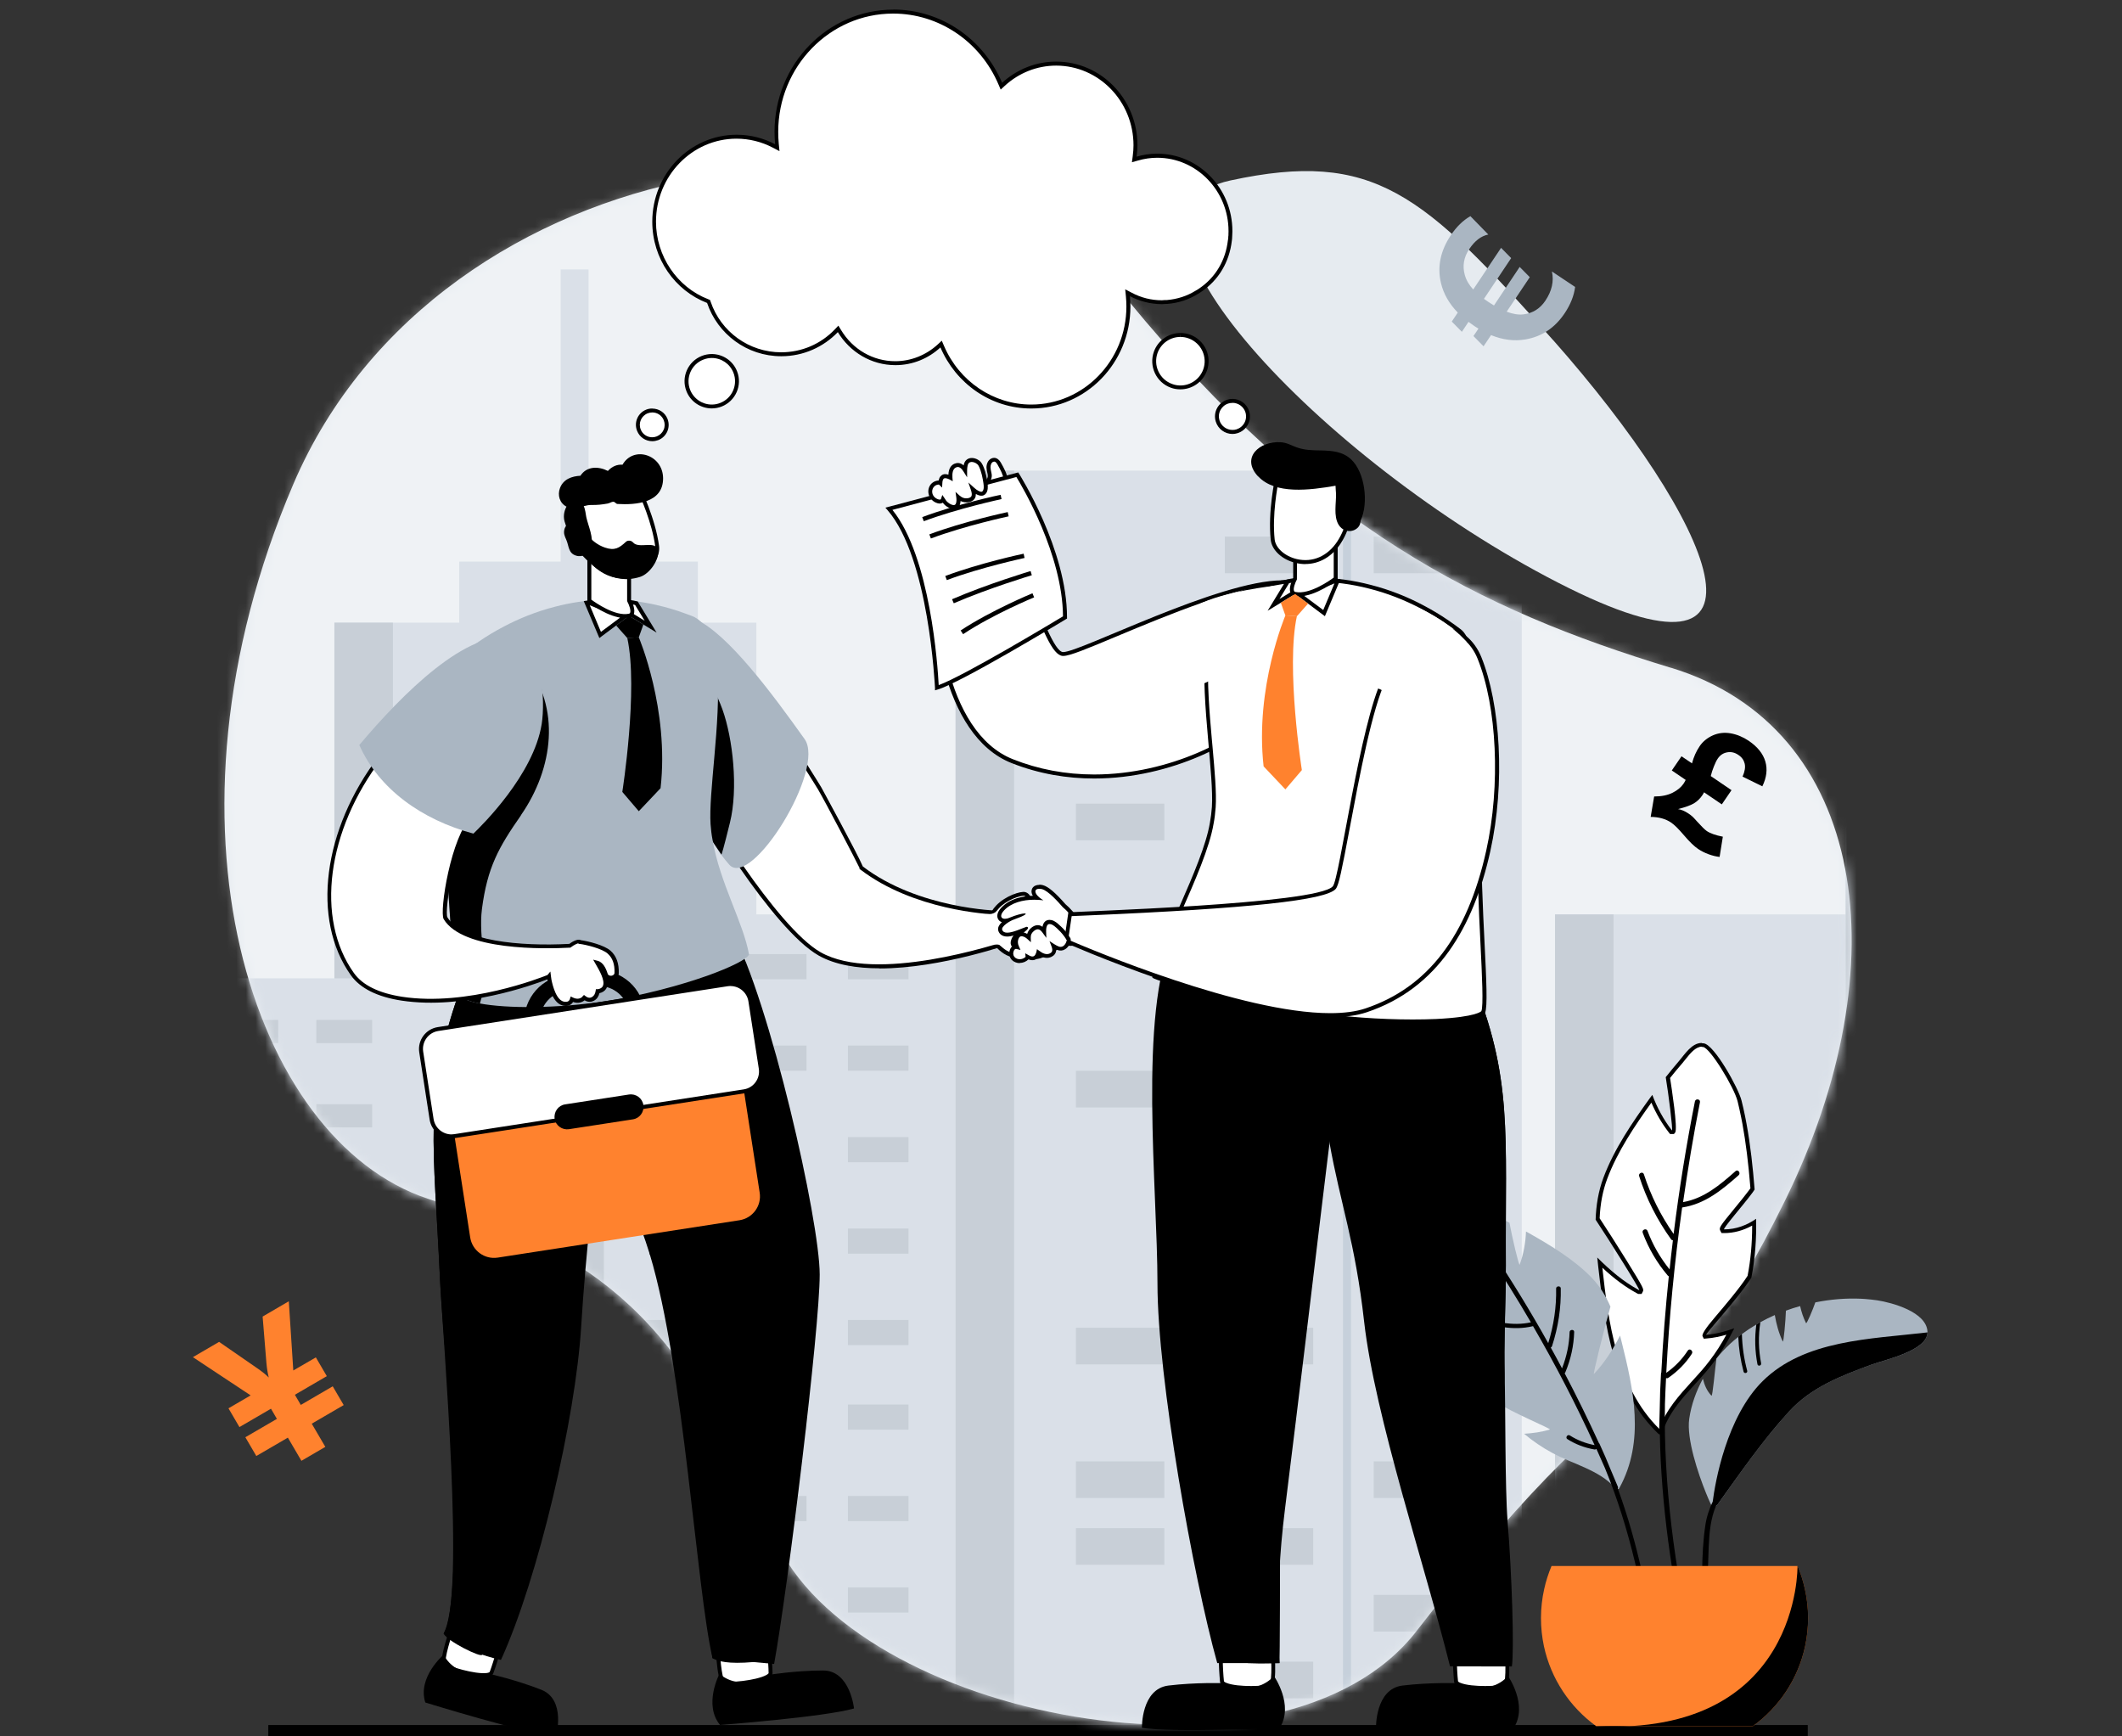 <svg width="220" height="180" viewBox="0 0 220 180" fill="none" xmlns="http://www.w3.org/2000/svg">
<rect x="0" y="0" width="220" height="180" fill="#333333" stroke="none"/>
<path d="M173.219 69.222C153.4 63.208 136.312 54.71 116.943 31.127C97.582 7.545 45.542 14.801 30.416 50.175C15.29 85.548 26.181 118.209 44.332 124.256C62.483 130.302 70.274 136.226 80.298 159.425C88.335 178.039 133.034 187.003 146.884 169.05C172.214 136.218 172.917 149.047 185.017 124.55C197.118 100.06 193.578 75.391 173.219 69.214V69.222Z" fill="#E6EBF0"/>
<path d="M161.013 35.254C147.547 20.047 142.445 15.496 127.564 18.707C112.676 21.918 136.869 47.731 161.528 60.397C186.187 73.062 177.504 53.876 161.021 35.254H161.013Z" fill="#E6EBF0"/>
<path d="M187.421 178.823H27.816V180H187.421V178.823Z" fill="black"/>
<mask id="mask0_671_10" style="mask-type:luminance" maskUnits="userSpaceOnUse" x="23" y="17" width="169" height="162">
<path d="M173.219 69.222C153.4 63.208 136.312 54.71 116.943 31.127C97.582 7.545 45.542 14.801 30.416 50.175C15.29 85.548 26.181 118.209 44.332 124.256C62.483 130.302 70.274 136.226 80.298 159.425C88.335 178.039 133.034 187.003 146.884 169.05C172.214 136.218 172.917 149.047 185.017 124.55C197.118 100.06 193.578 75.391 173.219 69.214V69.222Z" fill="white"/>
</mask>
<g mask="url(#mask0_671_10)">
<path d="M47.611 64.548V58.215H58.125V27.932H61.019V58.215H72.351V64.548H78.418V191.505H34.668V64.548H47.611Z" fill="#C6D0DB"/>
<path d="M40.735 64.548H34.668V178.75H40.735V64.548Z" fill="#AAB6C2"/>
<path d="M100.289 94.79H56.539V191.505H100.289V94.79Z" fill="#C6D0DB"/>
<path d="M62.605 94.79H56.539V191.505H62.605V94.79Z" fill="#AAB6C2"/>
<path d="M94.189 98.908H87.91V101.515H94.189V98.908Z" fill="#AAB6C2"/>
<path d="M83.618 98.908H77.338V101.515H83.618V98.908Z" fill="#AAB6C2"/>
<path d="M94.189 108.387H87.91V110.993H94.189V108.387Z" fill="#AAB6C2"/>
<path d="M83.618 108.387H77.338V110.993H83.618V108.387Z" fill="#AAB6C2"/>
<path d="M73.046 108.387H66.767V110.993H73.046V108.387Z" fill="#AAB6C2"/>
<path d="M94.189 117.874H87.91V120.48H94.189V117.874Z" fill="#AAB6C2"/>
<path d="M73.046 117.874H66.767V120.48H73.046V117.874Z" fill="#AAB6C2"/>
<path d="M83.618 122.613H77.338V125.22H83.618V122.613Z" fill="#AAB6C2"/>
<path d="M94.189 127.352H87.91V129.959H94.189V127.352Z" fill="#AAB6C2"/>
<path d="M83.618 132.092H77.338V134.698H83.618V132.092Z" fill="#AAB6C2"/>
<path d="M94.189 136.831H87.91V139.438H94.189V136.831Z" fill="#AAB6C2"/>
<path d="M73.046 136.831H66.767V139.438H73.046V136.831Z" fill="#AAB6C2"/>
<path d="M94.189 145.599H87.91V148.205H94.189V145.599Z" fill="#AAB6C2"/>
<path d="M83.618 145.599H77.338V148.205H83.618V145.599Z" fill="#AAB6C2"/>
<path d="M94.189 155.077H87.91V157.684H94.189V155.077Z" fill="#AAB6C2"/>
<path d="M83.618 155.077H77.338V157.684H83.618V155.077Z" fill="#AAB6C2"/>
<path d="M73.046 155.077H66.767V157.684H73.046V155.077Z" fill="#AAB6C2"/>
<path d="M94.189 164.556H87.91V167.163H94.189V164.556Z" fill="#AAB6C2"/>
<path d="M73.046 164.556H66.767V167.163H73.046V164.556Z" fill="#AAB6C2"/>
<path d="M83.618 169.296H77.338V171.902H83.618V169.296Z" fill="#AAB6C2"/>
<path d="M73.046 169.296H66.767V171.902H73.046V169.296Z" fill="#AAB6C2"/>
<path d="M94.189 174.035H87.91V176.642H94.189V174.035Z" fill="#AAB6C2"/>
<path d="M83.618 178.774H77.338V181.381H83.618V178.774Z" fill="#AAB6C2"/>
<path d="M204.967 94.79H161.217V191.505H204.967V94.79Z" fill="#C6D0DB"/>
<path d="M167.283 94.79H161.217V191.505H167.283V94.79Z" fill="#AAB6C2"/>
<path d="M157.766 48.785H99.07V191.505H157.766V48.785Z" fill="#C6D0DB"/>
<path d="M105.137 48.785H99.07V191.505H105.137V48.785Z" fill="#AAB6C2"/>
<path d="M151.585 55.625H142.42V59.425H151.585V55.625Z" fill="#AAB6C2"/>
<path d="M136.149 55.625H126.984V59.425H136.149V55.625Z" fill="#AAB6C2"/>
<path d="M151.585 69.467H142.42V73.267H151.585V69.467Z" fill="#AAB6C2"/>
<path d="M136.149 69.467H126.984V73.267H136.149V69.467Z" fill="#AAB6C2"/>
<path d="M120.713 69.467H111.547V73.267H120.713V69.467Z" fill="#AAB6C2"/>
<path d="M151.585 83.309H142.42V87.109H151.585V83.309Z" fill="#AAB6C2"/>
<path d="M120.713 83.309H111.547V87.109H120.713V83.309Z" fill="#AAB6C2"/>
<path d="M136.149 90.238H126.984V94.038H136.149V90.238Z" fill="#AAB6C2"/>
<path d="M151.585 97.159H142.42V100.959H151.585V97.159Z" fill="#AAB6C2"/>
<path d="M136.149 104.081H126.984V107.88H136.149V104.081Z" fill="#AAB6C2"/>
<path d="M151.585 111.002H142.42V114.801H151.585V111.002Z" fill="#AAB6C2"/>
<path d="M120.713 111.002H111.547V114.801H120.713V111.002Z" fill="#AAB6C2"/>
<path d="M151.585 123.798H142.42V127.597H151.585V123.798Z" fill="#AAB6C2"/>
<path d="M136.149 123.798H126.984V127.597H136.149V123.798Z" fill="#AAB6C2"/>
<path d="M151.585 137.64H142.42V141.44H151.585V137.64Z" fill="#AAB6C2"/>
<path d="M136.149 137.64H126.984V141.44H136.149V137.64Z" fill="#AAB6C2"/>
<path d="M120.713 137.64H111.547V141.44H120.713V137.64Z" fill="#AAB6C2"/>
<path d="M151.585 151.49H142.42V155.29H151.585V151.49Z" fill="#AAB6C2"/>
<path d="M120.713 151.49H111.547V155.29H120.713V151.49Z" fill="#AAB6C2"/>
<path d="M136.149 158.411H126.984V162.211H136.149V158.411Z" fill="#AAB6C2"/>
<path d="M120.713 158.411H111.547V162.211H120.713V158.411Z" fill="#AAB6C2"/>
<path d="M151.585 165.333H142.42V169.132H151.585V165.333Z" fill="#AAB6C2"/>
<path d="M136.149 172.254H126.984V176.053H136.149V172.254Z" fill="#AAB6C2"/>
<path d="M248.888 59.425H191.354V191.505H248.888V59.425Z" fill="#C6D0DB"/>
<path d="M197.298 59.425H191.354V191.505H197.298V59.425Z" fill="#AAB6C2"/>
<path d="M42.484 101.417H5.43V191.505H42.484V101.417Z" fill="#C6D0DB"/>
<path d="M38.584 105.731H32.795V108.134H38.584V105.731Z" fill="#AAB6C2"/>
<path d="M28.846 105.731H23.058V108.134H28.846V105.731Z" fill="#AAB6C2"/>
<path d="M38.584 114.466H32.795V116.869H38.584V114.466Z" fill="#AAB6C2"/>
<path d="M28.846 114.466H23.058V116.869H28.846V114.466Z" fill="#AAB6C2"/>
<path d="M38.584 123.21H32.795V125.612H38.584V123.21Z" fill="#AAB6C2"/>
<path d="M28.846 127.581H23.058V129.984H28.846V127.581Z" fill="#AAB6C2"/>
<path d="M38.584 131.953H32.795V134.355H38.584V131.953Z" fill="#AAB6C2"/>
<path d="M28.846 136.316H23.058V138.719H28.846V136.316Z" fill="#AAB6C2"/>
<path d="M38.584 140.688H32.795V143.09H38.584V140.688Z" fill="#AAB6C2"/>
<path d="M38.584 148.761H32.795V151.163H38.584V148.761Z" fill="#AAB6C2"/>
<path d="M28.846 148.761H23.058V151.163H28.846V148.761Z" fill="#AAB6C2"/>
<path d="M38.584 157.504H32.795V159.907H38.584V157.504Z" fill="#AAB6C2"/>
<path d="M28.846 157.504H23.058V159.907H28.846V157.504Z" fill="#AAB6C2"/>
<path d="M38.584 166.24H32.795V168.642H38.584V166.24Z" fill="#AAB6C2"/>
<path d="M28.846 170.611H23.058V173.014H28.846V170.611Z" fill="#AAB6C2"/>
<path d="M38.584 174.983H32.795V177.385H38.584V174.983Z" fill="#AAB6C2"/>
<path opacity="0.35" d="M139.24 4.995H-17.782V183.922H139.24V4.995Z" fill="white"/>
<path opacity="0.35" d="M297.087 1.457H140.065V180.384H297.087V1.457Z" fill="white"/>
</g>
<path d="M172.058 148.467C167.316 143.956 166.515 136.88 165.877 131.193C165.869 131.095 165.852 130.989 165.844 130.891C167.259 132.255 168.502 133.203 169.834 133.922L169.875 133.947H170.055L170.12 133.84C170.3 133.505 166.065 127.042 165.624 126.38C165.689 124.803 165.951 123.422 166.425 122.155C167.537 119.173 169.491 116.346 171.232 113.935V113.919C171.747 115.169 172.393 116.305 173.17 117.302L173.235 117.383H173.342H173.44L173.505 117.31C173.726 117.048 173.031 112.432 172.917 111.721C173.366 111.165 173.808 110.626 174.257 110.103C174.356 109.988 174.454 109.866 174.56 109.727C175.083 109.073 175.68 108.321 176.432 108.321C176.49 108.321 176.547 108.321 176.604 108.338C177.544 108.468 180.03 112.84 180.349 114.107C180.488 114.654 180.61 115.21 180.717 115.765C180.766 116.002 180.815 116.231 180.856 116.46C181.215 118.397 181.477 120.546 181.698 123.234C181.632 123.332 181.567 123.43 181.501 123.52C181.134 124.018 180.569 124.713 180.013 125.391C178.509 127.23 178.468 127.32 178.55 127.499L178.607 127.614H178.746C179.817 127.622 180.864 127.311 181.861 126.699C181.878 128.774 181.714 130.629 181.371 132.378C180.627 133.546 179.073 135.377 177.937 136.708C176.62 138.261 176.62 138.269 176.702 138.433L176.759 138.547H176.898C177.822 138.473 178.689 138.253 179.4 138.024C178.828 139.143 178.166 140.198 177.43 141.162C176.866 141.914 176.212 142.633 175.582 143.319C174.241 144.79 172.851 146.31 172.197 148.279L172.074 148.32V148.442V148.467H172.058Z" fill="white"/>
<path d="M176.425 108.526C176.474 108.526 176.523 108.526 176.572 108.534C177.308 108.64 179.785 112.718 180.145 114.156C180.267 114.662 180.39 115.202 180.513 115.815C180.562 116.043 180.603 116.272 180.652 116.525C180.995 118.413 181.265 120.529 181.477 123.177C181.428 123.25 181.379 123.324 181.322 123.397C180.962 123.888 180.39 124.582 179.842 125.252C178.264 127.181 178.207 127.271 178.354 127.581L178.485 127.826H178.747C179.744 127.826 180.717 127.565 181.657 127.05C181.657 128.938 181.494 130.645 181.183 132.255C180.406 133.481 178.828 135.336 177.782 136.57C176.844 137.67 176.422 138.318 176.514 138.514L176.645 138.776L176.931 138.751C177.667 138.694 178.37 138.539 178.984 138.359C178.469 139.307 177.896 140.206 177.259 141.039C176.703 141.783 176.057 142.494 175.427 143.18C174.094 144.643 172.721 146.146 172.034 148.116H172.018C167.57 143.728 166.744 136.945 166.123 131.414C167.39 132.59 168.535 133.432 169.745 134.086L169.843 134.135H170.194L170.309 133.914C170.448 133.652 170.464 133.62 168.633 130.662C167.684 129.134 166.581 127.401 165.845 126.29C165.91 124.762 166.172 123.422 166.63 122.196C167.693 119.353 169.524 116.648 171.208 114.303C171.699 115.439 172.304 116.476 173.015 117.392L173.146 117.555H173.547L173.669 117.408C173.972 117.048 173.293 112.693 173.146 111.745C173.563 111.23 173.988 110.699 174.43 110.201C174.528 110.086 174.626 109.964 174.732 109.825C175.231 109.204 175.787 108.501 176.449 108.501L176.425 108.526ZM176.425 108.117C175.403 108.117 174.683 109.269 174.094 109.964C173.612 110.52 173.154 111.092 172.696 111.664C172.991 113.412 173.457 117.179 173.342 117.179C173.342 117.179 173.342 117.179 173.334 117.179C172.467 116.06 171.797 114.818 171.306 113.502C171.233 113.608 171.151 113.706 171.069 113.813C169.23 116.362 167.341 119.124 166.237 122.082C165.706 123.504 165.477 124.966 165.428 126.437C166.965 128.75 170.096 133.751 169.949 133.751C168.298 132.86 166.908 131.667 165.599 130.359C165.624 130.654 165.657 130.94 165.689 131.226C166.384 137.362 167.226 144.161 171.944 148.639C171.985 148.679 172.034 148.696 172.075 148.696C172.181 148.696 172.271 148.598 172.287 148.491C172.337 148.475 172.377 148.434 172.394 148.369C173.342 145.517 175.844 143.646 177.594 141.309C178.452 140.181 179.188 138.964 179.801 137.697C178.861 138.024 177.913 138.294 176.899 138.375C176.678 138.375 180.275 134.535 181.575 132.435C181.976 130.433 182.107 128.39 182.066 126.347C181.093 127.017 179.981 127.442 178.755 127.442C178.526 127.442 180.75 124.909 181.665 123.667C181.755 123.553 181.829 123.43 181.911 123.308C181.731 121.044 181.486 118.732 181.069 116.476C181.028 116.231 180.979 115.986 180.93 115.749C180.815 115.185 180.692 114.63 180.553 114.082C180.235 112.799 177.741 108.313 176.645 108.158C176.58 108.15 176.506 108.142 176.441 108.142L176.425 108.117Z" fill="black"/>
<path d="M174.438 125.163C176.768 124.811 178.542 123.34 180.251 121.829C180.504 121.6 180.185 121.175 179.932 121.404C178.329 122.826 176.661 124.239 174.495 124.615C174.994 121.15 175.566 117.702 176.244 114.262C176.31 113.927 175.787 113.845 175.721 114.18C174.822 118.732 174.086 123.316 173.514 127.916C172.173 126.004 171.151 123.953 170.431 121.731C170.325 121.404 169.834 121.608 169.941 121.927C170.693 124.28 171.805 126.454 173.244 128.464C173.293 128.537 173.367 128.57 173.44 128.57C173.317 129.575 173.203 130.58 173.097 131.593C172.124 130.384 171.355 129.06 170.807 127.598C170.685 127.279 170.194 127.475 170.309 127.794C170.914 129.42 171.78 130.899 172.909 132.231C172.941 132.272 172.982 132.288 173.015 132.304C172.672 135.622 172.41 138.947 172.238 142.273C172.222 142.306 172.206 142.347 172.206 142.388C172.132 143.605 172.091 144.823 172.075 146.04C172.05 146.833 172.026 147.634 172.009 148.426C172.009 148.508 172.042 148.565 172.083 148.606C172.222 156.115 173.334 163.535 174.912 170.881C175.083 170.84 175.255 170.799 175.427 170.758C173.645 162.456 172.459 154.056 172.614 145.55C172.647 144.651 172.68 143.752 172.729 142.862C172.802 142.886 172.884 142.886 172.966 142.829C173.939 142.159 174.765 141.325 175.402 140.337C175.59 140.051 175.173 139.716 174.985 140.002C174.389 140.917 173.645 141.685 172.753 142.314C173.048 136.578 173.604 130.858 174.397 125.171C174.397 125.171 174.413 125.171 174.421 125.171L174.438 125.163Z" fill="black"/>
<path d="M155.927 140.582C154.889 140.982 153.818 141.031 152.788 140.851C153.352 142.404 154.055 143.891 154.979 145.264C156.696 146.416 160.89 148.124 160.678 148.189C159.795 148.459 158.912 148.573 158.012 148.63C158.912 149.382 159.884 150.052 160.939 150.616C163.114 151.793 165.779 152.381 167.415 154.211C167.447 154.252 167.496 154.277 167.545 154.269C167.611 154.383 167.799 154.416 167.881 154.269C170.587 149.358 169.328 143.965 168.134 139.135C168.077 138.907 168.02 138.678 167.962 138.449C167.235 139.863 166.401 141.211 165.256 142.428C165.101 142.6 166.319 137.73 166.965 135.45C166.491 134.363 165.878 133.342 165.011 132.443C163.212 130.58 160.8 129.126 158.495 127.818C158.405 127.761 158.298 127.72 158.208 127.663C158.168 128.815 157.963 129.967 157.554 131.095C157.481 131.291 156.753 128.186 156.491 126.748C155.935 126.47 155.371 126.192 154.807 125.931C154.055 125.579 153.033 124.893 152.117 125.391C151.226 125.865 150.408 130.057 150.515 131.128C150.556 131.585 150.613 132.043 150.686 132.5C150.711 132.696 150.744 132.901 150.776 133.097C151.079 134.927 151.545 136.741 152.044 138.506C152.142 138.572 152.248 138.637 152.354 138.694C153.499 139.332 156.115 140.5 155.927 140.574V140.582Z" fill="#AAB6C2"/>
<path d="M171.797 171.968C171.004 165.929 169.794 159.988 167.726 154.301C167.758 154.26 167.766 154.203 167.742 154.138C167.497 153.55 167.251 152.953 166.998 152.373C166.63 151.466 166.246 150.567 165.829 149.668C165.812 149.635 165.796 149.611 165.771 149.595C164.651 147.151 163.466 144.733 162.215 142.355C162.248 142.33 162.272 142.298 162.288 142.257C162.861 140.892 163.163 139.495 163.204 138.073C163.212 137.787 162.738 137.803 162.73 138.089C162.689 139.372 162.427 140.614 161.945 141.848C161.561 141.129 161.177 140.402 160.776 139.691C160.833 139.667 160.882 139.626 160.907 139.552C161.553 137.566 161.855 135.573 161.814 133.554C161.814 133.277 161.332 133.285 161.332 133.571C161.373 135.475 161.095 137.362 160.514 139.233C158.691 135.965 156.737 132.762 154.644 129.64C154.489 129.412 154.063 129.64 154.219 129.877C155.797 132.231 157.293 134.641 158.716 137.076C156.761 137.509 154.93 136.995 153.156 136.455C152.87 136.365 152.722 136.798 153.009 136.88C154.906 137.46 156.843 137.975 158.92 137.477C158.92 137.477 158.936 137.477 158.936 137.468C161.266 141.481 163.4 145.599 165.322 149.807C164.382 149.627 163.523 149.292 162.755 148.802C162.509 148.647 162.256 149.039 162.501 149.186C163.335 149.717 164.275 150.077 165.297 150.256C165.379 150.273 165.453 150.248 165.51 150.199C165.812 150.861 166.099 151.523 166.393 152.185C169.001 158.526 170.432 165.226 171.331 172.049C171.487 172.025 171.65 171.992 171.805 171.968H171.797Z" fill="black"/>
<path d="M154.832 134.126C153.311 133.824 151.921 133.285 150.687 132.508C150.711 132.705 150.744 132.909 150.776 133.105C151.962 133.783 153.27 134.273 154.685 134.559C154.987 134.617 155.126 134.192 154.832 134.135V134.126Z" fill="black"/>
<path d="M199.833 138.122C199.809 140.042 195.369 140.966 193.954 141.489C190.831 142.641 187.79 143.809 185.484 146.318C182.761 149.276 180.423 152.692 178.077 155.952C177.929 156.156 177.717 156.222 177.521 156.189C177.488 156.189 177.218 155.633 176.875 154.783C176.065 152.79 174.831 149.145 175.133 147.07C175.346 145.607 175.853 144.218 176.548 142.927C176.711 143.581 176.973 144.21 177.439 144.684C177.553 144.798 177.79 142.061 177.954 140.827C178.158 140.574 178.363 140.328 178.583 140.091C179.082 139.552 179.63 139.045 180.227 138.58C180.349 138.482 180.472 138.384 180.603 138.286C181.077 137.934 181.584 137.599 182.099 137.297C182.238 137.215 182.377 137.133 182.516 137.06C182.999 136.79 183.497 136.545 184.004 136.324C184.168 137.264 184.405 138.179 184.83 139.062C184.912 139.242 185.124 136.905 185.157 135.867C185.639 135.687 186.13 135.532 186.629 135.393C186.768 136.006 186.956 136.594 187.242 137.158C187.307 137.297 187.97 135.703 188.207 135.009C189.793 134.69 191.404 134.559 192.965 134.633C193.104 134.633 193.235 134.641 193.366 134.658C193.791 134.69 194.216 134.739 194.625 134.796C196.154 135.033 199.759 135.998 199.833 138.065C199.833 138.081 199.833 138.106 199.833 138.122Z" fill="#AAB6C2"/>
<path d="M182.753 143.164C178.984 146.882 177.815 153.713 177.569 155.658C177.201 156.434 176.923 157.267 176.793 158.183C176.343 161.247 176.474 164.483 176.555 167.571C176.58 168.585 176.629 169.606 176.678 170.619C176.85 170.587 177.03 170.554 177.201 170.521C177.169 169.876 177.136 169.238 177.12 168.601C177.022 165.839 177.03 163.061 177.152 160.299C177.218 158.869 177.349 157.431 177.905 156.107C177.962 156.066 178.027 156.017 178.076 155.952C180.423 152.691 182.769 149.276 185.484 146.318C187.789 143.809 190.839 142.641 193.954 141.489C195.36 140.966 199.8 140.042 199.833 138.122C193.913 138.817 187.094 138.882 182.753 143.164Z" fill="black"/>
<path d="M182.589 141.342C182.311 139.912 182.279 138.49 182.508 137.06C182.36 137.142 182.221 137.223 182.091 137.297C181.902 138.67 181.943 140.051 182.205 141.423C182.254 141.668 182.63 141.579 182.581 141.342H182.589Z" fill="black"/>
<path d="M181.142 142.102C180.807 140.843 180.627 139.585 180.594 138.286C180.464 138.375 180.341 138.473 180.218 138.58C180.267 139.805 180.447 140.998 180.766 142.191C180.831 142.428 181.208 142.347 181.142 142.102Z" fill="black"/>
<path d="M187.454 167.735C187.454 168.732 187.348 169.704 187.152 170.636C186.424 174.035 184.453 176.969 181.731 178.938H165.485C162.762 176.969 160.792 174.027 160.064 170.636C159.868 169.704 159.762 168.732 159.762 167.735C159.762 166.738 159.876 165.692 160.097 164.72C160.277 163.895 160.538 163.094 160.857 162.334H186.358C186.686 163.094 186.939 163.895 187.119 164.72C187.34 165.692 187.454 166.697 187.454 167.735Z" fill="#FF822E"/>
<path d="M187.454 167.735C187.454 168.732 187.348 169.704 187.151 170.636C186.424 174.035 184.453 176.968 181.731 178.938H165.485C186.71 179.992 186.358 162.326 186.358 162.326C186.685 163.085 186.939 163.886 187.119 164.712C187.339 165.684 187.454 166.689 187.454 167.727V167.735Z" fill="black"/>
<path d="M72.155 64.719C75.532 66.288 84.575 81.046 84.984 81.716C85.85 83.195 89.358 89.92 89.341 89.977C95.245 94.471 103.535 94.602 103.535 94.602L105.293 97.437C105.293 97.437 91.296 102.454 84.984 98.876C80.307 96.22 72.401 83.276 72.213 81.994C71.943 80.114 72.074 78.799 72.074 78.799C72.074 78.799 68.803 63.167 72.155 64.711V64.719Z" fill="white"/>
<path d="M91.189 100.379C88.826 100.379 86.586 100.019 84.877 99.055C80.086 96.334 72.188 83.268 72.008 82.026C71.754 80.278 71.844 79.027 71.861 78.815C71.558 77.385 69.285 66.109 71.182 64.597C71.378 64.442 71.73 64.303 72.237 64.54C75.769 66.174 85.057 81.462 85.147 81.618C85.188 81.691 88.891 88.481 89.456 89.822C95.236 94.226 103.445 94.406 103.527 94.406H103.641L105.587 97.56L105.35 97.641C104.933 97.797 97.583 100.395 91.189 100.395V100.379ZM71.722 64.817C71.591 64.817 71.501 64.867 71.436 64.915C69.98 66.076 71.542 75.301 72.269 78.766V78.799V78.831C72.269 78.848 72.147 80.147 72.409 81.977C72.588 83.178 80.527 96.13 85.073 98.712C90.78 101.948 103.101 97.977 104.974 97.339L103.412 94.814C102.39 94.773 94.721 94.349 89.21 90.148L89.096 90.059L89.12 89.993C88.802 89.299 85.621 83.219 84.803 81.822C84.713 81.675 75.434 66.468 72.065 64.907C71.926 64.842 71.812 64.817 71.722 64.817Z" fill="black"/>
<path d="M79.277 169.312C78.803 168.854 74.42 169.819 74.412 170.096C74.379 170.93 74.551 174.076 75.025 174.435C75.483 174.787 79.906 174.231 79.898 173.43C79.89 172.736 79.735 169.761 79.277 169.312Z" fill="white"/>
<path d="M75.793 174.746C75.36 174.746 75.033 174.705 74.902 174.599C74.248 174.1 74.199 170.415 74.207 170.088C74.207 169.917 74.395 169.827 74.575 169.761C75.36 169.451 78.868 168.642 79.415 169.173C80.012 169.753 80.094 173.398 80.094 173.43C80.094 173.773 79.702 173.97 79.571 174.035C78.769 174.435 76.922 174.746 75.785 174.746H75.793ZM74.616 170.178C74.583 171.338 74.82 174.019 75.147 174.272C75.458 174.476 78.393 174.223 79.456 173.635C79.644 173.528 79.693 173.455 79.685 173.43C79.669 172.254 79.465 169.786 79.129 169.459C78.761 169.165 75.18 169.843 74.608 170.178H74.616Z" fill="black"/>
<path d="M74.592 173.52C74.592 173.52 72.908 176.699 74.65 178.815C74.65 178.815 85.376 178.006 88.541 177.107C88.541 177.107 88.14 173.169 85.336 173.169C82.531 173.169 79.776 173.61 79.776 173.61C79.776 173.61 76.857 175.44 74.584 173.512L74.592 173.52Z" fill="black"/>
<path d="M51.887 169.336C51.617 168.732 47.185 168.029 47.079 168.282C46.744 169.042 45.746 172.033 46.049 172.548C46.352 173.038 50.669 174.149 50.955 173.397C51.2 172.752 52.148 169.925 51.895 169.344L51.887 169.336Z" fill="white"/>
<path d="M50.178 173.847C48.829 173.847 46.163 173.128 45.877 172.646C45.485 171.992 46.67 168.699 46.891 168.192C46.965 168.029 47.161 168.021 47.357 168.021C48.199 168.021 51.764 168.56 52.075 169.255C52.418 170.015 51.159 173.43 51.143 173.463C51.061 173.675 50.832 173.798 50.431 173.839C50.35 173.839 50.268 173.847 50.178 173.847ZM47.235 168.438C46.777 169.508 46.016 172.09 46.229 172.442C46.45 172.744 49.27 173.586 50.472 173.43C50.685 173.398 50.758 173.34 50.767 173.324C51.184 172.221 51.895 169.851 51.707 169.426C51.478 169.018 47.897 168.34 47.243 168.438H47.235Z" fill="black"/>
<path d="M45.992 171.535C45.992 171.535 43.253 173.872 44.095 176.486C44.095 176.486 54.372 179.673 57.643 180C57.643 180 58.722 176.192 56.114 175.163C53.506 174.141 50.783 173.528 50.783 173.528C50.783 173.528 47.39 174.158 45.992 171.535Z" fill="black"/>
<path d="M60.243 112.546C60.57 113.281 60.938 114.066 61.297 114.859C63.824 120.325 66.898 126.691 67.38 130.065C73.177 136.668 72.564 150.15 72.989 157.603C73.324 163.715 73.709 171.347 73.872 171.894C73.88 171.91 80.258 172.491 80.258 172.491C81.713 164.442 84.983 137.714 84.983 132.124C84.983 126.535 79.832 103.811 75.843 96.449C72.049 89.446 59.466 103.362 58.019 105.225C57.463 105.935 58.599 108.869 60.243 112.546Z" fill="black"/>
<path d="M60.243 112.546C60.57 113.281 60.938 114.066 61.298 114.859C63.824 120.325 66.392 126.805 67.381 130.065C70.897 141.742 72.188 164.622 73.873 171.894C74.421 172.213 75.451 172.523 78.108 172.294C78.19 166.901 74.96 159.498 74.036 154.277C72.254 144.308 75.075 133.497 70.21 124.149C68.844 121.526 66.727 118.879 66.727 115.79C66.727 114.262 67.61 112.464 66.645 111.043C64.936 108.509 62.132 110.454 60.889 112.35C60.734 112.301 60.562 112.301 60.407 112.415C60.358 112.456 60.3 112.497 60.251 112.538L60.243 112.546Z" fill="black"/>
<path d="M72.065 78.807C72.065 78.807 71.934 80.122 72.204 82.002C72.515 84.192 73.374 87.133 75.606 89.634C77.879 92.191 85.646 79.738 83.414 76.609C80.021 71.845 75.491 65.749 72.163 64.213C68.803 62.669 72.065 78.807 72.065 78.807Z" fill="#AAB6C2"/>
<path d="M72.155 69.018C72.155 69.018 73.717 70.284 74.894 73.528C75.99 76.568 76.546 81.765 75.679 85.27C74.992 88.065 74.813 88.588 74.788 88.588L72.801 85.638C72.801 85.638 70.667 82.361 71.002 81.585C71.33 80.809 72.172 69.026 72.172 69.026L72.155 69.018Z" fill="black"/>
<path d="M45.992 169.337C47.578 171.151 51.936 172.074 51.936 172.074C55.812 163.592 59.679 147.037 60.259 137.452C61.167 122.564 63.726 108.027 63.611 104.13C63.587 103.501 63.579 103.174 63.579 103.174C59.72 98.949 55.027 96.661 52.271 96.481C51.184 96.408 50.407 96.661 50.096 97.241C49.083 99.153 48.306 100.918 47.709 102.569C47.644 102.732 47.595 102.896 47.537 103.067C43.874 113.453 44.995 119.018 45.608 132.443C45.91 138.776 48.29 165.815 45.992 169.353V169.337Z" fill="black"/>
<path d="M45.992 169.336C46.417 170.17 49.908 171.87 49.982 171.535C51.225 166.15 51.298 161.974 52.034 156.508C52.754 151.213 52.051 145.721 51.56 140.443C51.266 137.346 50.881 134.257 50.26 131.209C49.647 128.227 48.797 125.301 48.51 122.27C47.93 116.346 49.123 110.462 51.184 104.93C51.249 104.775 51.233 104.644 51.168 104.546C51.405 104.334 51.47 103.942 51.11 103.778C49.835 103.174 48.633 102.969 47.537 103.067C43.874 113.453 44.995 119.018 45.608 132.443C45.91 138.776 47.08 148.671 47.112 155.658C47.169 167.261 46.311 168.634 45.992 169.353V169.336Z" fill="black"/>
<path d="M77.657 98.933C77.502 99.407 75.793 100.265 73.283 101.163C70.479 102.152 66.677 103.182 62.867 103.77C57.708 104.571 52.516 104.546 49.745 104.023C48.608 103.811 47.88 103.509 47.709 103.141C47.169 101.989 46.49 95.059 46.27 87.599C46.229 86.153 46.196 84.69 46.196 83.252C46.155 75.751 46.678 68.724 48.379 67.416C48.763 67.114 49.213 66.803 49.704 66.468C50.439 65.962 51.298 65.439 52.271 64.932C53.792 64.131 55.574 63.396 57.561 62.889C60.627 62.088 64.2 61.827 68.124 62.726C68.124 62.726 68.124 62.734 68.132 62.734C69.081 62.946 70.054 63.232 71.043 63.6C71.28 63.682 71.509 63.772 71.754 63.861C75.074 65.194 74.6 72.417 74.06 78.472C73.815 81.283 73.561 83.84 73.668 85.442C73.709 85.981 73.766 86.512 73.872 87.043C74.616 91.505 77.085 95.68 77.649 98.924L77.657 98.933Z" fill="#AAB6C2"/>
<path d="M54.005 84.51C57.398 79.616 58.142 73.373 54.495 68.731C53.252 67.146 51.249 70.243 51.004 70.333C51.208 70.415 50.971 71.73 50.816 72.033C48.903 75.98 50.726 75.71 48.339 79.387C47.48 80.711 46.769 81.961 46.205 83.26C46.205 84.698 46.237 86.161 46.278 87.607C46.499 95.068 47.178 101.997 47.717 103.149C47.889 103.517 48.617 103.819 49.753 104.031C50.751 100.959 49.565 97.315 49.966 94.226C50.53 89.912 51.691 87.844 54.013 84.518L54.005 84.51Z" fill="black"/>
<path d="M102.791 96.538C101.949 93.817 105.653 92.526 106.233 92.674C106.732 92.804 106.871 93.54 106.405 93.54C105.792 93.54 105.432 93.875 105.203 94.341C105.857 93.801 106.707 93.54 107.705 93.924C108.073 94.063 108.179 94.675 107.86 94.733C107.402 94.814 106.969 94.937 106.576 95.109C106.92 95.076 107.304 95.109 107.737 95.256C108.228 95.419 108.383 96.097 107.909 96.122C107.132 96.163 106.536 96.457 106.151 96.963C106.413 96.816 106.675 96.661 106.969 96.588C107.37 96.473 107.926 97.176 107.541 97.397C107.1 97.65 106.675 97.919 106.249 98.197C106.119 98.679 105.808 99.047 105.236 99.039C104.573 99.039 103.903 98.565 103.396 98.001C103.29 97.952 103.192 97.862 103.126 97.715C103.102 97.666 103.093 97.609 103.069 97.56C102.84 97.192 102.758 96.849 102.799 96.538H102.791Z" fill="white"/>
<path d="M105.244 99.243H105.236C104.377 99.235 103.641 98.573 103.265 98.165C103.126 98.091 103.012 97.969 102.93 97.805C102.913 97.764 102.897 97.731 102.889 97.691C102.889 97.674 102.881 97.658 102.873 97.633C102.652 97.282 102.546 96.906 102.586 96.555C102.3 95.574 102.537 94.643 103.281 93.867C104.238 92.861 105.824 92.355 106.29 92.477C106.699 92.584 106.936 93 106.895 93.327C106.887 93.409 106.854 93.483 106.813 93.548C107.132 93.548 107.451 93.621 107.778 93.744C108.113 93.875 108.277 94.251 108.252 94.537C108.228 94.757 108.097 94.912 107.893 94.945C107.786 94.962 107.672 94.986 107.574 95.01C107.647 95.027 107.721 95.051 107.795 95.076C108.212 95.215 108.424 95.623 108.383 95.926C108.351 96.171 108.171 96.326 107.909 96.342C107.696 96.359 107.492 96.383 107.312 96.441C107.533 96.538 107.721 96.735 107.811 96.947C107.917 97.209 107.852 97.462 107.631 97.584C107.247 97.805 106.854 98.05 106.413 98.336C106.233 98.916 105.808 99.251 105.236 99.251L105.244 99.243ZM106.119 92.861C105.751 92.861 104.442 93.237 103.576 94.144C102.922 94.831 102.725 95.615 102.987 96.473L103.003 96.514V96.555C102.954 96.825 103.036 97.127 103.232 97.437C103.265 97.503 103.273 97.527 103.281 97.56C103.281 97.576 103.29 97.601 103.298 97.617C103.339 97.707 103.396 97.764 103.469 97.797L103.543 97.846C104.091 98.459 104.712 98.81 105.236 98.818C105.644 98.818 105.93 98.59 106.053 98.132L106.078 98.058L106.143 98.017C106.609 97.715 107.034 97.445 107.443 97.209C107.459 97.209 107.492 97.184 107.443 97.078C107.369 96.898 107.141 96.735 107.018 96.775C106.748 96.849 106.511 96.98 106.266 97.127L105.383 97.633L105.988 96.833C106.413 96.277 107.075 95.966 107.893 95.918C107.974 95.918 107.983 95.885 107.983 95.852C107.999 95.738 107.885 95.517 107.664 95.444C107.288 95.321 106.944 95.272 106.593 95.305L105.342 95.419L106.486 94.912C106.895 94.733 107.329 94.602 107.819 94.52C107.835 94.512 107.852 94.463 107.835 94.373C107.811 94.267 107.737 94.144 107.631 94.103C106.805 93.785 106.029 93.907 105.334 94.487L104.606 95.084L105.023 94.242C105.317 93.638 105.783 93.327 106.405 93.327C106.47 93.327 106.486 93.303 106.486 93.262C106.503 93.131 106.388 92.91 106.184 92.861C106.168 92.861 106.143 92.861 106.119 92.861Z" fill="black"/>
<path d="M103.322 94.439C103.322 94.439 103.093 94.806 102.341 94.765C101.589 94.725 101.025 95.664 101.409 96.579C101.785 97.495 102.971 97.96 102.971 97.96C102.971 97.96 103.559 97.805 103.756 98.058C103.952 98.312 104.165 96.302 104.026 95.599C103.887 94.896 103.322 94.447 103.322 94.447V94.439Z" fill="white"/>
<path d="M51.609 130.368L76.668 126.494C78.034 126.282 78.974 125.007 78.761 123.635L75.834 104.71C75.622 103.345 74.346 102.406 72.973 102.618L47.913 106.491C46.548 106.704 45.608 107.978 45.82 109.351L48.747 128.276C48.96 129.64 50.235 130.58 51.6 130.368H51.609Z" fill="#FF822E"/>
<path d="M54.74 108.722L54.405 106.565C54.005 103.958 55.795 101.515 58.403 101.106L61.347 100.649C63.955 100.248 66.399 102.038 66.8 104.636L67.135 106.793C67.274 107.7 66.653 108.55 65.745 108.689L56.637 110.095C55.73 110.234 54.879 109.613 54.74 108.706V108.722ZM58.648 102.708C56.923 102.977 55.738 104.595 56.008 106.311L56.343 108.469C56.343 108.469 56.367 108.509 56.392 108.501L65.5 107.096C65.5 107.096 65.541 107.071 65.541 107.047L65.206 104.89C64.936 103.165 63.317 101.981 61.6 102.25L58.648 102.708Z" fill="black"/>
<path d="M46.809 117.8C45.796 117.8 44.913 117.04 44.757 116.035L43.678 109.049C43.506 107.913 44.283 106.851 45.42 106.671L75.426 102.03C75.532 102.013 75.638 102.005 75.745 102.005C76.775 102.005 77.641 102.749 77.797 103.77L78.876 110.757C79.048 111.893 78.271 112.955 77.135 113.135L47.128 117.776C47.022 117.792 46.916 117.8 46.809 117.8Z" fill="white"/>
<path d="M75.736 102.218C76.644 102.218 77.445 102.88 77.592 103.803L78.671 110.789C78.827 111.811 78.132 112.775 77.102 112.93L47.096 117.571C46.997 117.588 46.899 117.596 46.809 117.596C45.902 117.596 45.1 116.934 44.953 116.003L43.874 109.016C43.719 107.995 44.414 107.031 45.444 106.875L75.45 102.234C75.548 102.218 75.646 102.209 75.736 102.209V102.218ZM75.736 101.809C75.622 101.809 75.499 101.809 75.385 101.834L45.379 106.475C44.136 106.671 43.277 107.839 43.465 109.082L44.544 116.068C44.716 117.171 45.681 118.005 46.801 118.005C46.916 118.005 47.038 118.005 47.153 117.98L77.159 113.339C78.402 113.143 79.26 111.974 79.072 110.732L77.993 103.746C77.821 102.626 76.865 101.809 75.736 101.809Z" fill="black"/>
<path d="M58.984 117.057L65.615 116.035C66.326 115.929 66.808 115.259 66.702 114.548C66.596 113.837 65.925 113.355 65.214 113.461L58.591 114.483C57.88 114.589 57.398 115.259 57.504 115.97C57.61 116.681 58.281 117.163 58.992 117.057H58.984Z" fill="black"/>
<path d="M63.137 98.696C62.532 98.165 60.889 97.74 60.104 97.65C59.965 97.511 59.466 97.74 59.074 98.042C56.752 98.165 48.118 98.41 46.188 95.182C45.788 94.504 46.973 86.774 49.066 84.764C49.998 83.873 50.979 82.999 51.83 82.255C53.89 80.457 55.378 78.047 55.844 75.35C56.302 72.76 55.926 70.578 55.296 68.871C54.43 66.493 51.421 65.733 49.459 67.334C46.254 69.957 41.364 76.053 39.876 77.932C39.615 78.267 39.459 78.455 39.443 78.488C34.047 85.532 32.224 94.921 36.541 100.975C37.562 102.414 39.435 103.182 41.683 103.525C48.854 104.62 56.907 101.237 56.907 101.237L56.923 101.221C56.932 101.343 56.948 101.466 56.972 101.588C57.128 102.365 57.561 104.007 58.575 104.064C58.992 104.089 59.205 103.884 59.303 103.598C59.687 103.786 60.088 103.827 60.464 103.541C60.513 103.509 60.537 103.46 60.57 103.419C60.848 103.639 61.151 103.721 61.477 103.541C61.764 103.378 61.903 103.1 61.96 102.757C62.05 102.757 62.148 102.74 62.254 102.7C63.374 102.267 62.426 100.681 61.927 99.815C61.993 99.832 62.05 99.856 62.115 99.889C62.516 100.126 62.688 100.624 62.835 101.033C63.023 101.556 63.914 101.433 63.93 100.869C63.963 100.052 63.783 99.26 63.145 98.696H63.137Z" fill="white"/>
<path d="M58.632 104.268C58.632 104.268 58.583 104.268 58.559 104.268C57.504 104.211 57.005 102.806 56.768 101.629C56.768 101.596 56.752 101.556 56.752 101.523C55.362 102.062 48.118 104.71 41.65 103.729C39.116 103.345 37.342 102.454 36.377 101.098C32.264 95.329 33.458 85.981 39.288 78.365C39.296 78.349 39.451 78.153 39.729 77.81C41.593 75.457 46.262 69.696 49.344 67.179C50.333 66.37 51.666 66.092 52.909 66.436C54.127 66.77 55.075 67.637 55.501 68.805C56.269 70.897 56.457 73.12 56.057 75.391C55.607 78.022 54.152 80.515 51.977 82.418C50.979 83.285 50.031 84.151 49.221 84.919C47.153 86.904 46.049 94.487 46.384 95.084C47.848 97.535 53.865 98.124 59.025 97.846C59.221 97.699 59.867 97.266 60.21 97.462C60.995 97.568 62.638 97.977 63.292 98.549C63.898 99.08 64.184 99.864 64.151 100.886C64.135 101.237 63.873 101.507 63.497 101.564C63.284 101.596 63.088 101.556 62.933 101.458C63.006 101.768 63.023 102.062 62.933 102.316C62.835 102.585 62.638 102.781 62.344 102.896C62.279 102.92 62.213 102.937 62.148 102.953C62.058 103.312 61.878 103.574 61.592 103.729C61.363 103.852 61.02 103.942 60.611 103.697C60.611 103.697 60.602 103.697 60.594 103.705C60.349 103.893 59.949 104.064 59.409 103.868C59.254 104.138 58.992 104.277 58.64 104.277L58.632 104.268ZM57.062 100.722L57.12 101.204C57.128 101.319 57.144 101.433 57.169 101.547C57.308 102.226 57.708 103.811 58.583 103.852C58.861 103.876 59.025 103.77 59.098 103.525L59.172 103.296L59.384 103.402C59.752 103.582 60.063 103.574 60.333 103.37C60.341 103.37 60.349 103.353 60.365 103.329C60.382 103.304 60.398 103.288 60.414 103.272L60.545 103.141L60.693 103.255C61.02 103.509 61.24 103.435 61.379 103.353C61.584 103.239 61.706 103.026 61.755 102.716L61.78 102.544H61.952C62.033 102.544 62.107 102.52 62.172 102.495C62.36 102.422 62.475 102.316 62.524 102.16C62.72 101.605 62.132 100.583 61.78 99.979L61.494 99.48L61.968 99.603C62.058 99.627 62.132 99.66 62.205 99.701C62.663 99.979 62.859 100.518 63.006 100.951C63.072 101.131 63.26 101.163 63.399 101.147C63.538 101.123 63.701 101.041 63.709 100.853C63.742 99.954 63.513 99.3 62.99 98.843C62.426 98.344 60.815 97.936 60.071 97.846H59.998L59.949 97.789C59.899 97.789 59.564 97.911 59.188 98.197L59.139 98.238H59.074C56.506 98.377 47.979 98.573 46 95.28C45.534 94.496 46.752 86.684 48.911 84.617C49.72 83.84 50.677 82.974 51.682 82.1C53.792 80.261 55.19 77.851 55.632 75.318C56.016 73.111 55.836 70.962 55.092 68.944C54.708 67.898 53.865 67.13 52.77 66.828C51.658 66.525 50.464 66.77 49.573 67.498C46.523 69.99 41.879 75.718 40.023 78.063C39.77 78.382 39.623 78.57 39.598 78.603C33.875 86.087 32.681 95.231 36.688 100.861C37.587 102.128 39.271 102.953 41.691 103.329C48.453 104.358 56.097 101.343 56.76 101.074L57.046 100.73L57.062 100.722Z" fill="black"/>
<path d="M49.074 86.422C49.932 85.597 55.337 80.31 56.163 75.04C56.539 72.646 56.277 66.852 53.293 66.158C48.518 65.055 41.658 72 37.252 77.23C39.271 81.781 43.702 84.968 49.074 86.414V86.422Z" fill="#AAB6C2"/>
<path d="M60.807 62.48L60.979 62.456L64.315 63.804L64.192 63.396C64.192 63.396 63.963 62.595 64.339 62.431C64.413 62.399 64.544 62.366 64.797 62.366C65.239 62.366 65.77 62.48 65.966 62.529L67.446 64.965L65.198 63.592L62.213 65.823L60.807 62.48Z" fill="white"/>
<path d="M64.805 62.57C65.181 62.57 65.614 62.66 65.843 62.709L66.841 64.352L65.426 63.486L65.189 63.339L64.968 63.502L64.543 63.821L64.396 63.33C64.331 63.11 64.29 62.677 64.429 62.611C64.47 62.595 64.576 62.562 64.805 62.562V62.57ZM61.142 62.742L63.848 63.837L64.298 64.017L62.303 65.504L61.142 62.742ZM64.805 62.162C64.6 62.162 64.412 62.186 64.265 62.244C63.709 62.48 64.004 63.453 64.004 63.453L61.011 62.244L60.52 62.309L62.139 66.141L65.222 63.837L68.075 65.578L66.113 62.35C66.113 62.35 65.402 62.162 64.813 62.162H64.805Z" fill="black"/>
<path d="M96.945 51.49C97.64 50.55 102.031 49.856 102.031 49.856L102.145 50.191C102.194 50.142 102.252 50.093 102.293 50.036C102.865 49.341 102.497 49.088 102.481 48.467C102.472 48.181 102.587 47.821 102.881 47.699C103.233 47.551 103.445 47.805 103.601 48.083C103.871 48.557 104.214 49.186 104.279 49.741C104.328 50.134 104.189 50.461 103.952 50.763C103.609 51.204 103.184 51.613 102.775 52.005L103.306 53.549C103.306 53.549 98.94 55.576 98.229 54.293C97.518 53.01 96.259 52.43 96.954 51.49H96.945Z" fill="white"/>
<path d="M99.275 54.914C98.711 54.914 98.253 54.775 98.041 54.391C97.812 53.974 97.517 53.631 97.256 53.329C96.724 52.708 96.225 52.127 96.781 51.376C97.501 50.395 101.54 49.733 101.998 49.66L102.17 49.635L102.227 49.799C102.472 49.464 102.431 49.276 102.358 48.99C102.325 48.843 102.284 48.679 102.276 48.483C102.268 48.115 102.423 47.682 102.799 47.519C103.175 47.364 103.51 47.519 103.78 47.985C104.107 48.557 104.418 49.153 104.483 49.717C104.532 50.134 104.41 50.501 104.115 50.894C103.788 51.31 103.396 51.694 103.012 52.07L103.559 53.664L103.388 53.737C103.053 53.892 100.788 54.914 99.275 54.914ZM101.883 50.085C100.575 50.305 97.607 50.934 97.1 51.613C96.749 52.087 96.986 52.397 97.558 53.059C97.828 53.378 98.139 53.737 98.392 54.187C98.826 54.971 101.401 54.17 103.044 53.435L102.529 51.94L102.668 51.809C103.061 51.433 103.461 51.041 103.788 50.624C104.026 50.322 104.107 50.052 104.075 49.75C104.017 49.259 103.715 48.679 103.429 48.173C103.216 47.805 103.085 47.829 102.963 47.878C102.766 47.96 102.685 48.23 102.693 48.45C102.693 48.614 102.734 48.753 102.758 48.883C102.84 49.235 102.93 49.594 102.456 50.158C102.415 50.207 102.374 50.248 102.333 50.289L102.063 50.567L101.9 50.085H101.883Z" fill="black"/>
<path d="M113.436 80.498C110.46 80.498 107.599 79.959 104.925 78.905C97.73 76.053 96.389 63.216 97.288 57.3C97.567 55.404 97.894 54.129 97.894 54.113C97.975 53.345 100.968 52.961 103.069 52.928C103.666 53.026 105.097 56.842 106.233 59.898C108.056 64.777 109.234 67.735 110.19 67.8C110.885 67.8 112.921 66.95 115.742 65.773C120.885 63.624 128.66 60.372 132.961 60.372C133.263 60.372 133.558 60.389 133.811 60.421C134.261 60.478 134.563 60.724 134.743 61.181C135.814 63.943 131.751 72.752 130.671 74.018C128.456 76.633 121.449 80.506 113.428 80.506L113.436 80.498Z" fill="white"/>
<path d="M103.004 53.124C103.617 53.476 105.023 57.218 106.045 59.964C108.114 65.496 109.128 67.931 110.182 67.996H110.223H110.239C110.902 67.996 112.611 67.293 115.824 65.945C120.95 63.804 128.701 60.56 132.969 60.56C133.263 60.56 133.541 60.577 133.795 60.609C134.171 60.658 134.416 60.854 134.563 61.239C135.585 63.87 131.563 72.646 130.524 73.871C128.333 76.462 121.392 80.286 113.436 80.286C110.485 80.286 107.648 79.755 105.007 78.701C97.918 75.89 96.602 63.175 97.493 57.316C97.763 55.429 98.09 54.162 98.098 54.154V54.121L98.106 54.089C98.147 53.68 100.297 53.173 103.004 53.116V53.124ZM103.069 52.716C103.069 52.716 97.836 52.814 97.697 54.056C97.697 54.056 97.37 55.331 97.084 57.267C96.103 63.714 97.673 76.241 104.851 79.093C107.738 80.237 110.648 80.703 113.436 80.703C121.571 80.703 128.644 76.739 130.835 74.141C132.086 72.662 137.588 60.683 133.844 60.209C133.566 60.176 133.28 60.16 132.961 60.16C126.354 60.16 112.014 67.596 110.231 67.596C110.223 67.596 110.207 67.596 110.199 67.596C108.473 67.49 104.622 52.986 103.061 52.724L103.069 52.716Z" fill="black"/>
<path d="M126.804 170.064C127.229 169.541 131.783 169.974 131.824 170.252C131.963 171.093 132.184 174.305 131.742 174.721C131.317 175.138 126.771 175.122 126.681 174.305C126.608 173.602 126.387 170.57 126.796 170.055L126.804 170.064Z" fill="white"/>
<path d="M129.747 175.195C128.758 175.195 127.679 175.089 127.09 174.885C126.706 174.746 126.509 174.566 126.485 174.337C126.485 174.305 126.117 170.603 126.648 169.941C127.131 169.336 130.794 169.72 131.619 169.941C131.816 169.99 132.004 170.056 132.028 170.227C132.118 170.783 132.453 174.337 131.889 174.885C131.669 175.097 130.753 175.203 129.747 175.203V175.195ZM126.967 170.186C126.673 170.562 126.763 173.087 126.894 174.28C126.894 174.305 126.951 174.378 127.164 174.46C128.325 174.926 131.317 174.811 131.611 174.566C131.914 174.272 131.824 171.518 131.644 170.35C131.031 170.072 127.302 169.827 126.967 170.178V170.186Z" fill="black"/>
<path d="M132.078 173.741C132.078 173.741 134.187 176.756 132.675 179.117C132.675 179.117 121.702 179.632 118.391 179.117C118.391 179.117 118.301 175.073 121.146 174.729C123.983 174.386 126.829 174.484 126.829 174.484C126.829 174.484 130.017 175.98 132.078 173.741Z" fill="black"/>
<path d="M151.079 170.064C151.504 169.541 156.058 169.974 156.099 170.252C156.238 171.093 156.458 174.305 156.017 174.721C155.592 175.138 151.046 175.122 150.956 174.305C150.882 173.602 150.67 170.57 151.07 170.056L151.079 170.064Z" fill="white"/>
<path d="M154.014 175.187C153.025 175.187 151.946 175.081 151.357 174.877C150.973 174.738 150.777 174.558 150.752 174.329C150.752 174.296 150.384 170.595 150.915 169.933C151.398 169.328 155.053 169.712 155.887 169.933C156.083 169.982 156.271 170.047 156.295 170.219C156.385 170.775 156.721 174.329 156.156 174.877C155.936 175.089 155.02 175.195 154.014 175.195V175.187ZM151.234 170.186C150.94 170.562 151.03 173.087 151.161 174.28C151.161 174.305 151.218 174.378 151.431 174.46C152.592 174.926 155.584 174.811 155.878 174.566C156.181 174.272 156.091 171.518 155.911 170.35C155.298 170.072 151.57 169.827 151.234 170.178V170.186Z" fill="black"/>
<path d="M156.344 173.741C156.344 173.741 158.453 176.756 156.941 179.117C156.941 179.117 145.968 179.632 142.657 179.117C142.657 179.117 142.567 175.073 145.412 174.729C148.249 174.386 151.095 174.484 151.095 174.484C151.095 174.484 154.283 175.98 156.344 173.741Z" fill="black"/>
<path d="M120.002 133.08C120.002 142.886 123.714 163.51 126.199 172.401H132.65C132.683 172.352 132.724 162.17 132.715 158.232C132.715 151.098 134.653 139.372 135.168 132.917C135.446 129.452 135.34 120.807 137.572 115.079C137.981 114.017 138.381 112.995 138.741 112.023C140.049 108.468 140.891 105.715 140.311 105.053C138.717 103.247 125.038 89.846 121.612 97.217C118.007 104.963 120.002 123.267 120.002 133.072V133.08Z" fill="black"/>
<path d="M129.355 172.401C131.088 172.491 132.012 172.401 132.658 172.401C132.658 172.393 132.037 165.905 133.222 156.426C136.296 131.773 138.389 113.004 138.749 112.031C137.989 110.569 136.91 109.073 135.111 109.024C133.664 108.992 132.715 109.972 132.429 111.329C131.889 113.845 132.993 116.893 132.985 119.483C132.977 123.128 132.217 126.691 131.481 130.245C130.843 133.293 130.222 136.357 130.14 139.479C130.034 143.123 130.532 146.743 130.459 150.387C130.328 156.753 127.908 166.003 129.363 172.401H129.355Z" fill="black"/>
<path d="M136.24 102.275C136.24 102.275 136.248 102.618 136.256 103.255C136.289 104.505 136.64 106.81 137.164 109.849C137.393 111.157 137.572 116.877 137.834 118.446C138.962 124.795 140.499 128.709 141.432 137.044C142.535 146.784 147.752 162.358 150.335 172.744H156.729C156.729 172.744 155.364 157.537 154.538 154.685C153.54 151.188 156.009 146.604 155.985 142.363C155.952 139.348 156.05 136.365 156.091 133.75C156.099 132.876 156.116 132.018 156.116 131.16C156.034 117.441 156.876 111.713 152.592 101.327C152.526 101.163 152.469 101 152.396 100.828C151.701 99.178 150.818 97.421 149.681 95.525C149.33 94.945 148.528 94.733 147.416 94.863C144.751 95.174 140.393 97.535 136.779 101.654C136.591 101.858 136.42 102.07 136.24 102.283V102.275Z" fill="black"/>
<path d="M148.961 103.018C148.896 103.124 148.888 103.255 148.961 103.41C151.357 108.942 152.886 114.875 152.608 120.946C152.477 124.051 151.758 127.074 151.3 130.155C150.826 133.301 150.597 136.471 150.466 139.642C150.253 145.051 149.828 150.69 150.842 156.042C151.848 161.345 152.06 167.555 153.573 172.752H156.745C156.999 171.069 156.745 163.126 156.295 157.594C156.034 154.416 156.083 145.476 155.993 142.371C155.903 139.454 156.034 136.553 156.099 133.759C156.107 132.884 156.124 132.026 156.124 131.168C156.042 117.449 156.884 111.721 152.6 101.335C151.472 101.294 150.261 101.572 148.994 102.25C148.634 102.438 148.716 102.83 148.97 103.035L148.961 103.018Z" fill="black"/>
<path d="M146.46 105.878C143.034 105.878 139.314 105.6 136.231 105.127C132.094 104.489 120.754 101.817 119.675 101.229C119.969 99.717 121.065 97.225 122.226 94.586C123.624 91.407 125.21 87.803 125.627 85.311C125.725 84.821 125.791 84.298 125.84 83.661C125.938 82.19 125.741 79.984 125.513 77.426L125.431 76.519C124.834 69.769 124.515 63.077 127.655 61.811L127.826 61.745C128.006 61.68 128.186 61.606 128.366 61.549C129.331 61.181 130.32 60.887 131.318 60.667L131.481 60.634C133.092 60.266 134.727 60.086 136.338 60.086C138.226 60.086 140.14 60.332 142.012 60.822C143.843 61.288 145.65 61.982 147.367 62.889C148.275 63.363 149.15 63.886 149.967 64.45C150.531 64.826 150.956 65.136 151.308 65.414C152.763 66.534 153.548 72.638 153.458 82.157C153.45 83.383 153.426 84.625 153.385 85.85C153.27 89.666 153.491 94.201 153.671 97.838C153.843 101.335 153.99 104.358 153.736 104.906C153.581 105.233 152.216 105.666 148.88 105.829C148.119 105.862 147.285 105.878 146.427 105.878H146.46Z" fill="white"/>
<path d="M136.354 60.299C138.226 60.299 140.123 60.544 141.979 61.026C143.794 61.484 145.577 62.178 147.294 63.077C148.193 63.543 149.06 64.066 149.877 64.621C150.433 64.997 150.85 65.291 151.21 65.578C152.608 66.656 153.369 72.695 153.279 82.157C153.27 83.513 153.246 84.723 153.205 85.842C153.091 89.666 153.311 94.201 153.491 97.854C153.647 101.033 153.81 104.326 153.581 104.816C153.581 104.816 153.148 105.421 148.896 105.633C148.136 105.666 147.31 105.682 146.443 105.682C143.034 105.682 139.314 105.412 136.248 104.93C132.266 104.318 121.539 101.809 119.896 101.123C120.223 99.627 121.286 97.217 122.406 94.684C123.877 91.333 125.406 87.877 125.823 85.368C125.921 84.87 125.987 84.339 126.036 83.685C126.134 82.198 125.938 79.975 125.709 77.409L125.627 76.511C125.194 71.575 124.458 63.33 127.72 62.015L127.908 61.941C128.088 61.876 128.26 61.81 128.44 61.745C129.372 61.394 130.345 61.1 131.318 60.879H131.686V60.789C133.223 60.462 134.784 60.291 136.33 60.291L136.354 60.299ZM136.354 59.89C134.752 59.89 133.059 60.062 131.301 60.47C131.301 60.47 131.301 60.479 131.293 60.479C130.32 60.699 129.331 60.985 128.317 61.369C128.08 61.451 127.843 61.541 127.598 61.639C124.213 63.004 124.695 70.374 125.243 76.552C125.488 79.42 125.75 82.034 125.644 83.66C125.603 84.208 125.537 84.755 125.439 85.287C124.679 89.838 120.027 98.001 119.462 101.319C119.618 101.801 132.315 104.734 136.215 105.331C139.502 105.846 143.263 106.083 146.468 106.083C147.335 106.083 148.169 106.066 148.937 106.033C151.709 105.903 153.696 105.551 153.965 104.988C154.513 103.811 153.401 93.466 153.622 85.85C153.663 84.625 153.679 83.383 153.696 82.157C153.769 74.231 153.254 66.623 151.464 65.251C151.071 64.94 150.613 64.621 150.114 64.278C149.362 63.763 148.479 63.224 147.49 62.709C145.945 61.892 144.121 61.141 142.086 60.626C140.328 60.168 138.415 59.882 136.354 59.882V59.89Z" fill="black"/>
<path d="M134.293 61.328L132.045 62.701L133.525 60.266C133.721 60.217 134.252 60.103 134.694 60.103C134.939 60.103 135.078 60.135 135.152 60.168C135.463 60.307 135.364 60.92 135.299 61.132L135.176 61.541L138.512 60.193L138.684 60.217L137.278 63.559L134.293 61.328Z" fill="white"/>
<path d="M134.686 60.307C134.915 60.307 135.021 60.34 135.062 60.356C135.193 60.413 135.168 60.822 135.095 61.075L134.948 61.565L134.523 61.247L134.302 61.083L134.065 61.23L132.65 62.096L133.648 60.454C133.877 60.405 134.318 60.315 134.686 60.315V60.307ZM138.349 60.479L137.188 63.24L135.193 61.753L135.643 61.574L138.349 60.479ZM134.686 59.898C134.097 59.898 133.386 60.086 133.386 60.086L131.424 63.314L134.277 61.574L137.36 63.878L138.97 60.045L138.48 59.98L135.487 61.19C135.487 61.19 135.773 60.225 135.226 59.98C135.087 59.915 134.89 59.898 134.686 59.898Z" fill="black"/>
<path d="M134.277 56.671V59.98C134.277 59.98 133.492 61.418 134.277 61.574C135.994 61.917 138.48 59.98 138.48 59.98V54.922L134.277 56.663V56.671Z" fill="white"/>
<path d="M134.71 61.819C134.547 61.819 134.392 61.802 134.236 61.778C134.032 61.737 133.876 61.623 133.795 61.443C133.574 60.969 133.958 60.152 134.073 59.931V56.532L138.684 54.62V60.078L138.602 60.135C138.504 60.209 136.427 61.81 134.702 61.81L134.71 61.819ZM134.482 56.801L134.457 60.07C134.269 60.421 134.048 61.018 134.163 61.263C134.179 61.304 134.212 61.353 134.318 61.369C135.765 61.655 137.85 60.193 138.275 59.874V55.224L134.482 56.793V56.801Z" fill="black"/>
<path d="M132.405 49.594C132.405 49.594 131.636 53.01 131.947 55.944C132.168 58.027 136.509 59.792 138.831 56.23C141.153 52.659 139.265 48.516 139.265 48.516L132.397 49.603L132.405 49.594Z" fill="white"/>
<path d="M135.34 58.477C135.013 58.477 134.678 58.436 134.334 58.354C132.92 58.019 131.857 57.03 131.743 55.96C131.432 53.026 132.192 49.578 132.2 49.545L132.233 49.406L139.387 48.279L139.453 48.418C139.469 48.459 141.358 52.708 139.003 56.328C138.103 57.709 136.779 58.468 135.34 58.468V58.477ZM132.576 49.774C132.437 50.436 131.882 53.386 132.151 55.919C132.249 56.81 133.206 57.659 134.432 57.954C136.076 58.346 137.654 57.659 138.659 56.107C140.654 53.035 139.428 49.48 139.134 48.728L132.568 49.766L132.576 49.774Z" fill="black"/>
<path d="M130.442 49.382C132.216 51.286 135.797 50.812 138.463 50.354C138.463 50.632 138.504 50.926 138.512 51.155C138.545 52.16 138.234 53.459 138.773 54.383C139.133 54.996 139.877 55.249 140.515 54.889C140.932 54.652 141.038 54.317 141.071 53.958C141.921 52.078 141.488 48.949 140.09 47.633C139.207 46.8 138.103 46.718 136.942 46.694C136.002 46.677 135.233 46.677 134.326 46.334C133.786 46.122 133.385 45.885 132.789 45.844C130.589 45.697 128.611 47.437 130.434 49.39L130.442 49.382Z" fill="black"/>
<path d="M134.277 61.574L135.618 62.57L134.457 63.878L133.263 63.804L132.789 62.48L134.277 61.574Z" fill="#FF822E"/>
<path d="M133.263 63.804C133.263 63.804 130.082 71.257 131.006 79.444L133.263 81.83L134.972 79.828C134.972 79.828 133.296 69.206 134.457 63.87L133.263 63.796V63.804Z" fill="#FF822E"/>
<path d="M107.361 99.227C107.255 99.227 107.149 99.21 107.059 99.178C106.969 99.145 106.691 99.039 106.65 98.785C106.609 98.483 106.912 98.246 107.231 98.001C107.345 97.911 107.533 97.764 107.615 97.666C107.484 97.699 107.271 97.772 107.092 97.829C106.593 98.001 105.98 98.205 105.563 98.205C105.317 98.205 105.146 98.132 105.056 97.985C104.949 97.813 104.982 97.576 105.138 97.266C105.219 97.11 105.432 96.947 105.775 96.686C105.882 96.604 106.029 96.489 106.151 96.383C106.119 96.4 106.094 96.408 106.061 96.416C105.546 96.62 104.9 96.873 104.418 96.873C103.936 96.873 103.772 96.636 103.707 96.44C103.682 96.367 103.666 96.236 103.739 96.081C103.854 95.844 104.156 95.591 104.467 95.403C104.369 95.427 104.279 95.435 104.189 95.435C103.927 95.435 103.723 95.329 103.641 95.133C103.576 94.986 103.535 94.675 103.952 94.226C104.86 93.254 106.241 93.049 107.239 93.049C107.329 93.049 107.41 93.049 107.5 93.049C107.402 92.951 107.304 92.837 107.239 92.706C107.1 92.445 107.149 92.265 107.206 92.159C107.304 91.995 107.5 91.913 107.754 91.913C107.86 91.913 107.966 91.93 108.065 91.954C108.727 92.134 109.675 93.139 110.321 93.883C111.286 94.683 112.512 96.301 111.834 97.388C111.588 97.78 111.278 97.838 111.008 97.838C110.943 97.838 110.869 97.838 110.795 97.838C110.722 97.838 110.648 97.829 110.575 97.829C110.493 97.829 110.411 97.829 110.321 97.854C110.1 97.895 109.7 98.14 109.283 98.385C108.637 98.777 107.893 99.219 107.345 99.219L107.361 99.227Z" fill="white"/>
<path d="M107.762 92.134C107.852 92.134 107.942 92.15 108.023 92.167C108.686 92.338 109.748 93.54 110.182 94.038C111.073 94.773 112.291 96.318 111.678 97.307C111.49 97.609 111.277 97.658 111.032 97.658C110.893 97.658 110.754 97.642 110.599 97.642C110.509 97.642 110.411 97.642 110.304 97.666C109.683 97.789 108.203 99.031 107.361 99.031C107.279 99.031 107.198 99.022 107.132 98.99C106.102 98.598 108.301 97.879 107.77 97.445C107.762 97.445 107.745 97.437 107.721 97.437C107.443 97.437 106.192 98.009 105.562 98.009C105.227 98.009 105.072 97.854 105.325 97.364C105.489 97.037 107.091 96.171 106.429 96.073C105.922 96.244 105.015 96.686 104.426 96.686C104.172 96.686 103.984 96.604 103.903 96.391C103.78 96.048 104.638 95.493 105.096 95.329C106.314 94.896 106.519 94.692 106.225 94.692C105.971 94.692 105.35 94.847 104.663 95.133C104.483 95.215 104.311 95.247 104.181 95.247C103.755 95.247 103.625 94.888 104.091 94.381C104.851 93.572 106.045 93.27 107.23 93.27C107.549 93.27 107.868 93.294 108.17 93.327C108.17 93.327 108.17 93.327 108.162 93.319C107.892 93.156 107.565 92.919 107.41 92.633C107.222 92.273 107.459 92.134 107.753 92.134H107.762ZM107.762 91.726C107.426 91.726 107.173 91.848 107.034 92.069C106.96 92.191 106.862 92.453 107.059 92.82C107.059 92.837 107.075 92.845 107.083 92.861C106.061 92.886 104.712 93.123 103.804 94.103C103.306 94.635 103.371 95.035 103.453 95.223C103.526 95.403 103.682 95.533 103.87 95.599C103.731 95.721 103.625 95.86 103.551 95.999C103.445 96.22 103.469 96.4 103.51 96.514C103.584 96.726 103.804 97.086 104.418 97.086C104.622 97.086 104.859 97.045 105.088 96.98C105.031 97.045 104.982 97.102 104.949 97.168C104.876 97.307 104.655 97.731 104.876 98.083C104.965 98.23 105.153 98.401 105.554 98.401C105.881 98.401 106.298 98.287 106.707 98.156C106.527 98.344 106.404 98.549 106.445 98.802C106.478 99.047 106.658 99.235 106.977 99.358C107.091 99.398 107.214 99.423 107.353 99.423C107.958 99.423 108.686 98.982 109.397 98.565C109.765 98.344 110.182 98.091 110.37 98.058C110.435 98.042 110.501 98.042 110.582 98.042C110.656 98.042 110.721 98.042 110.787 98.042C110.869 98.042 110.942 98.05 111.016 98.05C111.294 98.05 111.711 97.993 112.013 97.503C112.806 96.228 111.367 94.496 110.468 93.736C109.397 92.518 108.677 91.905 108.121 91.758C107.999 91.726 107.876 91.709 107.753 91.709L107.762 91.726Z" fill="black"/>
<path d="M137.915 105.233C128.447 105.233 112.218 98.271 110.525 97.535L110.934 94.773C111.212 94.757 111.923 94.724 112.774 94.692C123.149 94.242 137.081 93.482 138.34 92.003C138.627 91.66 138.994 89.764 139.73 85.842C140.72 80.564 142.077 73.324 143.524 70.39C144.759 67.865 146.713 66.509 148.07 65.716C148.585 65.414 149.133 65.259 149.689 65.259C151.185 65.259 152.665 66.436 153.376 68.192C155.42 73.218 155.796 81.454 154.3 88.228C152.321 97.151 148.176 102.553 141.644 104.742C140.646 105.077 139.395 105.249 137.923 105.249L137.915 105.233Z" fill="white"/>
<path d="M149.681 65.455C151.095 65.455 152.501 66.582 153.18 68.258C155.208 73.25 155.584 81.438 154.088 88.171C152.125 97.02 148.029 102.373 141.562 104.538C140.589 104.865 139.363 105.028 137.907 105.028C128.709 105.028 113.044 98.401 110.746 97.413L111.106 94.969C111.449 94.953 112.063 94.929 112.774 94.896C129.551 94.177 137.482 93.319 138.488 92.142C138.798 91.775 139.109 90.23 139.927 85.883C140.916 80.613 142.265 73.389 143.696 70.48C144.914 68.004 146.827 66.672 148.16 65.888C148.651 65.602 149.157 65.455 149.673 65.455H149.681ZM149.681 65.046C149.117 65.046 148.536 65.201 147.964 65.537C146.361 66.476 144.522 67.89 143.336 70.3C140.981 75.072 138.888 91.055 138.185 91.873C136.583 93.76 111.073 94.496 110.763 94.585L110.313 97.666C110.313 97.666 127.826 105.445 137.924 105.445C139.354 105.445 140.646 105.29 141.709 104.93C149.1 102.454 152.771 96.064 154.505 88.261C156.083 81.16 155.543 72.956 153.573 68.102C152.845 66.321 151.332 65.046 149.689 65.046H149.681Z" fill="black"/>
<path d="M152.052 66.55C152.052 66.55 150.564 64.613 146.934 62.955C143.304 61.296 141.897 68.184 141.897 68.184L142.625 71.33C142.625 71.33 143.549 71.412 143.549 72.057C143.549 72.703 148.61 73.888 150.074 72.057C151.537 70.235 152.044 66.55 152.044 66.55H152.052Z" fill="white"/>
<path d="M132.151 60.724C132.151 60.724 126.96 61.271 124.106 62.726C121.253 64.172 124.106 71.167 124.106 71.167L129.429 68.764L130.328 62.056L132.143 60.724H132.151Z" fill="white"/>
<path d="M106.495 99.317C106.495 99.317 106.544 99.235 106.535 99.186C106.732 99.3 106.961 99.398 107.181 99.333C107.468 99.251 107.566 98.974 107.639 98.769C107.639 98.761 107.639 98.753 107.639 98.737C108.024 99.031 108.498 99.235 108.931 99.006C109.348 98.794 109.348 98.426 109.209 98.058C109.356 98.156 109.52 98.238 109.683 98.295C110.321 98.524 110.738 97.919 110.795 97.445C110.803 97.364 110.763 97.307 110.713 97.282C110.713 97.266 110.713 97.249 110.697 97.241C110.468 96.874 110.19 96.53 109.855 96.22C109.626 96.007 109.315 95.672 108.956 95.599C108.318 95.468 108.228 96.13 108.244 96.563C107.983 96.204 107.623 95.926 107.108 96.302C106.756 96.555 106.634 96.874 106.65 97.192C106.478 97.045 106.29 96.923 106.078 96.865C105.522 96.727 105.317 97.315 105.317 97.683C105.317 97.854 105.366 98.017 105.432 98.165C105.391 98.156 105.35 98.148 105.309 98.156C104.941 98.197 104.827 98.655 104.835 98.9C104.884 99.619 105.873 99.913 106.495 99.325V99.317Z" fill="white"/>
<path d="M105.726 99.84C105.579 99.84 105.432 99.815 105.285 99.758C104.909 99.611 104.663 99.292 104.639 98.908C104.614 98.581 104.77 98.099 105.162 97.977C105.137 97.879 105.121 97.781 105.121 97.683C105.121 97.388 105.227 96.996 105.489 96.784C105.612 96.686 105.824 96.588 106.135 96.661C106.258 96.694 106.38 96.743 106.495 96.808C106.568 96.547 106.74 96.31 106.993 96.122C107.28 95.918 107.672 95.779 108.081 96.073C108.122 95.852 108.203 95.648 108.367 95.509C108.481 95.411 108.686 95.313 109.005 95.378C109.373 95.452 109.683 95.754 109.912 95.967L110.002 96.048C110.337 96.351 110.624 96.702 110.877 97.111L110.893 97.143C110.975 97.225 111.016 97.331 111.008 97.454C110.975 97.756 110.795 98.181 110.427 98.402C110.182 98.557 109.904 98.581 109.618 98.475C109.585 98.459 109.544 98.451 109.503 98.434C109.503 98.835 109.266 99.064 109.029 99.178C108.645 99.374 108.203 99.325 107.737 99.039C107.648 99.235 107.5 99.439 107.231 99.513C107.018 99.57 106.805 99.521 106.634 99.448C106.38 99.693 106.053 99.823 105.718 99.823L105.726 99.84ZM105.334 98.361C105.105 98.385 105.039 98.737 105.048 98.884C105.064 99.112 105.203 99.292 105.432 99.382C105.734 99.496 106.078 99.423 106.331 99.194L106.29 98.818L106.634 99.014C106.846 99.137 107.002 99.178 107.124 99.145C107.296 99.096 107.361 98.941 107.443 98.712L107.509 98.393L107.77 98.581C108.056 98.802 108.473 99.023 108.849 98.835C109.029 98.745 109.193 98.59 109.029 98.14L108.809 97.56L109.332 97.895C109.471 97.985 109.618 98.058 109.757 98.116C109.929 98.181 110.076 98.165 110.215 98.083C110.444 97.944 110.575 97.65 110.599 97.429L110.517 97.388V97.339C110.297 96.98 110.027 96.661 109.724 96.375L109.634 96.285C109.43 96.097 109.176 95.852 108.923 95.803C108.735 95.762 108.661 95.828 108.637 95.844C108.514 95.95 108.449 96.212 108.457 96.555L108.481 97.225L108.089 96.686C107.803 96.293 107.566 96.236 107.239 96.473C106.977 96.661 106.854 96.906 106.863 97.192L106.879 97.674L106.519 97.347C106.356 97.2 106.2 97.111 106.029 97.07C105.906 97.037 105.816 97.053 105.742 97.111C105.595 97.225 105.522 97.486 105.53 97.683C105.53 97.813 105.563 97.944 105.628 98.083L105.8 98.475L105.334 98.361Z" fill="black"/>
<path d="M92.162 52.732L105.465 49.202C105.465 49.202 110.419 56.965 110.411 64.001C110.411 64.001 99.472 70.627 97.133 71.289C97.133 71.289 96.594 57.823 92.162 52.732Z" fill="white"/>
<path d="M96.937 71.567V71.306C96.921 71.175 96.332 57.847 92.007 52.871L91.794 52.626L105.563 48.974L105.645 49.096C105.694 49.178 110.632 56.989 110.624 64.009V64.123L110.526 64.18C110.076 64.45 99.537 70.823 97.191 71.485L96.945 71.559L96.937 71.567ZM92.522 52.855C96.471 57.749 97.215 69.075 97.321 71.02C99.905 70.088 109.144 64.532 110.207 63.894C110.166 57.513 106.004 50.469 105.375 49.447L92.522 52.855Z" fill="black"/>
<path d="M103.837 51.735L103.739 51.294C103.698 51.294 99.169 52.267 95.612 53.607L95.776 54.032C99.3 52.708 103.788 51.752 103.837 51.735Z" fill="black"/>
<path d="M104.573 53.525L104.475 53.084C104.434 53.092 99.905 54.056 96.348 55.396L96.512 55.821C100.044 54.497 104.532 53.533 104.573 53.525Z" fill="black"/>
<path d="M106.225 57.847L106.127 57.398C106.078 57.406 101.557 58.37 98 59.711L98.163 60.136C101.687 58.812 106.176 57.856 106.225 57.839V57.847Z" fill="black"/>
<path d="M106.977 59.637L106.846 59.196C106.805 59.212 102.398 60.528 98.703 62.121L98.882 62.538C102.554 60.953 106.936 59.645 106.977 59.629V59.637Z" fill="black"/>
<path d="M107.214 61.925L107.043 61.5C107.002 61.517 102.783 63.257 99.594 65.357L99.848 65.741C102.995 63.657 107.173 61.941 107.214 61.925Z" fill="black"/>
<path d="M96.765 51.694C96.97 51.899 97.452 52.16 97.706 51.882C97.738 51.85 97.755 51.809 97.771 51.776C97.869 51.948 97.984 52.103 98.139 52.242C98.458 52.528 99.112 52.814 99.308 52.25C99.382 52.029 99.382 51.784 99.349 51.531C99.627 51.784 99.987 51.931 100.42 51.842C101.058 51.711 101.017 51.204 100.845 50.714C101.23 51.065 101.875 51.498 102.121 50.877C102.26 50.526 102.145 50.019 102.088 49.668C102.006 49.161 101.769 48.279 101.483 48.009C101.066 47.601 100.273 47.503 100.109 48.205C100.069 48.385 100.052 48.573 100.052 48.769C99.799 48.369 99.472 48.083 99.038 48.263C98.581 48.45 98.491 48.99 98.531 49.529C98.523 49.529 98.515 49.513 98.499 49.513C98.27 49.415 97.959 49.284 97.722 49.456C97.542 49.586 97.493 49.848 97.485 50.101C97.444 50.06 97.395 50.028 97.338 50.036C96.447 50.085 96.136 51.123 96.757 51.711L96.765 51.694Z" fill="white"/>
<path d="M98.883 52.773C98.572 52.773 98.237 52.593 98 52.389C97.91 52.307 97.82 52.217 97.746 52.111C97.656 52.168 97.558 52.201 97.444 52.201C97.133 52.201 96.806 52.021 96.626 51.833C96.275 51.49 96.152 50.984 96.316 50.534C96.471 50.109 96.847 49.84 97.321 49.807C97.354 49.611 97.436 49.407 97.616 49.276C97.844 49.104 98.106 49.137 98.327 49.21C98.352 48.483 98.678 48.181 98.973 48.066C99.218 47.968 99.553 47.936 99.905 48.246C99.905 48.214 99.921 48.181 99.929 48.148C100.003 47.821 100.207 47.601 100.494 47.511C100.862 47.404 101.328 47.544 101.646 47.854C102.006 48.205 102.243 49.251 102.309 49.627L102.333 49.766C102.399 50.134 102.472 50.591 102.333 50.951C102.219 51.245 102.023 51.343 101.884 51.376C101.655 51.425 101.409 51.343 101.172 51.204C101.172 51.376 101.148 51.523 101.074 51.654C100.96 51.85 100.763 51.989 100.477 52.046C100.167 52.111 99.864 52.07 99.586 51.94C99.586 52.078 99.553 52.209 99.513 52.324C99.414 52.618 99.21 52.724 99.071 52.765C99.014 52.781 98.957 52.789 98.899 52.789L98.883 52.773ZM97.697 51.31L97.943 51.67C98.033 51.833 98.139 51.972 98.27 52.078C98.466 52.25 98.768 52.397 98.948 52.348C98.997 52.34 99.063 52.307 99.112 52.177C99.169 52.005 99.177 51.801 99.144 51.556L99.063 50.992L99.488 51.376C99.758 51.613 100.052 51.703 100.379 51.637C100.543 51.605 100.649 51.539 100.706 51.449C100.78 51.319 100.763 51.09 100.657 50.779L100.395 50.019L100.992 50.559C101.319 50.853 101.622 51.008 101.777 50.975C101.802 50.975 101.875 50.951 101.941 50.796C102.039 50.55 101.973 50.15 101.916 49.84L101.892 49.693C101.794 49.104 101.556 48.344 101.352 48.148C101.139 47.944 100.821 47.838 100.6 47.911C100.453 47.952 100.363 48.066 100.322 48.246C100.289 48.401 100.265 48.581 100.265 48.769V49.48L99.889 48.875C99.521 48.287 99.234 48.41 99.128 48.45C98.752 48.606 98.719 49.112 98.744 49.513L98.777 49.889L98.441 49.701C98.18 49.586 97.984 49.521 97.853 49.611C97.763 49.676 97.706 49.84 97.697 50.093L97.673 50.542L97.346 50.232C97.043 50.232 96.798 50.412 96.692 50.689C96.585 50.984 96.659 51.319 96.904 51.547C97.035 51.678 97.272 51.792 97.428 51.792C97.493 51.792 97.526 51.768 97.55 51.743L97.697 51.31Z" fill="black"/>
<path d="M65.214 63.837L63.881 64.842L65.034 66.141L66.227 66.068L66.702 64.744L65.214 63.837Z" fill="black"/>
<path d="M65.222 59.016V62.26C65.222 62.26 65.991 63.666 65.222 63.821C63.538 64.156 61.102 62.268 61.102 62.268V57.316L65.222 59.024V59.016Z" fill="white"/>
<path d="M64.797 64.066C63.105 64.066 61.069 62.497 60.979 62.423L60.897 62.358V56.998L65.427 58.877V62.203C65.541 62.423 65.917 63.216 65.696 63.682C65.615 63.853 65.467 63.968 65.263 64.009C65.108 64.041 64.952 64.049 64.797 64.049V64.066ZM61.306 62.162C61.731 62.472 63.775 63.911 65.181 63.625C65.279 63.608 65.312 63.559 65.328 63.526C65.435 63.29 65.23 62.709 65.042 62.366L65.018 62.268V59.163L61.306 57.627V62.17V62.162Z" fill="black"/>
<path d="M66.236 50.698C66.236 50.698 67.757 53.77 68.133 56.638C68.402 58.673 64.674 61.353 61.641 58.493C58.608 55.625 59.45 51.245 59.45 51.245L66.236 50.698Z" fill="white"/>
<path d="M64.56 59.947C63.48 59.947 62.418 59.506 61.502 58.64C58.419 55.731 59.237 51.253 59.245 51.204L59.278 51.049L66.358 50.477L66.416 50.599C66.416 50.599 67.953 53.737 68.329 56.605C68.468 57.651 67.675 58.836 66.407 59.482C65.802 59.792 65.181 59.939 64.552 59.939L64.56 59.947ZM59.63 51.433C59.523 52.217 59.18 55.886 61.788 58.338C63.104 59.58 64.764 59.874 66.236 59.122C67.331 58.558 68.051 57.529 67.936 56.663C67.609 54.187 66.399 51.515 66.121 50.91L59.638 51.433H59.63Z" fill="black"/>
<path d="M64.535 48.173C63.987 48.132 63.456 48.344 63.023 48.818C62.041 48.32 60.823 48.312 60.177 49.317C59.294 49.366 58.419 49.66 58.06 50.583C57.774 51.327 58.019 52.152 58.73 52.52C58.444 53.043 58.37 53.664 58.591 54.236C58.64 54.367 58.657 54.481 58.681 54.505C58.624 54.62 58.55 54.734 58.518 54.865C58.411 55.29 58.534 55.559 58.706 55.944C58.992 56.581 58.902 57.357 59.736 57.602C60.431 57.807 61.077 57.39 61.281 56.72C61.584 55.723 60.987 54.554 60.782 53.59C60.717 53.272 60.684 52.806 60.521 52.471C60.791 52.397 61.06 52.34 61.33 52.348C61.952 52.356 62.377 52.307 62.99 52.201C63.26 52.152 63.374 52.005 63.62 52.021C63.758 52.029 63.857 52.234 64.02 52.242C65.925 52.356 68.77 52.144 68.746 49.562C68.721 47.127 65.688 46.163 64.535 48.181V48.173Z" fill="black"/>
<path d="M60.218 56.238C60.169 56.189 60.12 56.14 60.071 56.091C59.646 55.584 60.447 54.938 60.872 55.437C61.379 56.033 61.952 56.499 62.712 56.761C63.726 57.112 64.2 56.81 64.895 56.164C65.1 55.976 65.459 56.025 65.631 56.23C66.244 56.949 67.994 55.952 68.215 57.055C68.386 57.929 67.413 59.474 66.342 59.809C63.497 60.691 61.453 58.812 59.891 57.055C59.597 56.728 59.859 56.303 60.218 56.238Z" fill="black"/>
<path d="M66.228 66.068C66.228 66.068 69.408 73.52 68.484 81.708L66.228 84.094L64.519 82.092C64.519 82.092 66.195 71.469 65.034 66.133L66.228 66.06V66.068Z" fill="black"/>
<path d="M106.92 42.142C102.922 42.142 99.3 39.707 97.689 35.932L97.575 35.662L97.362 35.858C96.111 37.011 94.5 37.64 92.832 37.64C90.461 37.64 88.295 36.398 87.044 34.314L86.905 34.085L86.717 34.273C85.204 35.85 83.177 36.717 81.002 36.717C77.6 36.717 74.592 34.551 73.504 31.332L73.472 31.242L73.382 31.209C70.062 29.926 67.83 26.617 67.83 22.972C67.83 18.119 71.665 14.164 76.382 14.164C77.74 14.164 79.048 14.491 80.266 15.128L80.601 15.308L80.568 14.932C80.528 14.515 80.503 14.082 80.503 13.665C80.503 6.793 85.932 1.204 92.612 1.204C97.419 1.204 101.777 4.138 103.707 8.673L103.821 8.942L104.034 8.746C105.546 7.357 107.484 6.597 109.495 6.597C114.033 6.597 117.72 10.397 117.72 15.063C117.72 15.414 117.696 15.782 117.63 16.223L117.59 16.533L117.892 16.444C118.579 16.239 119.282 16.141 119.969 16.141C124.155 16.141 127.564 19.647 127.564 23.961C127.564 24.092 127.564 24.182 127.556 24.264C127.556 24.264 127.54 24.664 127.532 24.729L127.507 24.933C127.262 27.05 126.199 28.856 124.515 30.016C124.433 30.073 124.351 30.13 124.269 30.18L124.114 30.277C123.158 30.866 122.119 31.209 121.015 31.291L120.975 31.274L120.909 31.299H120.795C120.688 31.315 120.582 31.323 120.468 31.323C119.339 31.323 118.252 31.054 117.238 30.523L116.903 30.351L116.936 30.727C116.968 31.078 116.985 31.43 116.985 31.781C116.985 37.493 112.463 42.142 106.912 42.142H106.92Z" fill="white"/>
<path d="M92.612 1.408C97.338 1.408 101.622 4.293 103.519 8.754L103.748 9.286L104.173 8.893C105.645 7.545 107.533 6.801 109.496 6.801C113.919 6.801 117.516 10.503 117.516 15.063C117.516 15.406 117.492 15.765 117.435 16.198L117.353 16.82L117.958 16.648C118.628 16.452 119.307 16.354 119.977 16.354C124.057 16.354 127.368 19.769 127.368 23.953V24.002V24.018C127.368 24.1 127.368 24.182 127.36 24.264V24.394L127.344 24.517C127.344 24.582 127.344 24.648 127.336 24.713C127.336 24.746 127.336 24.778 127.319 24.819L127.303 24.917C127.066 26.976 126.036 28.725 124.392 29.861C124.327 29.91 124.262 29.951 124.188 30L124.155 30.016L124.106 30.049L123.992 30.114C123.076 30.686 122.062 31.013 120.983 31.103H120.893H120.779C120.672 31.119 120.566 31.127 120.46 31.127C119.364 31.127 118.309 30.866 117.328 30.343L116.658 29.992L116.731 30.743C116.764 31.087 116.78 31.438 116.78 31.781C116.78 37.378 112.357 41.938 106.912 41.938C102.996 41.938 99.447 39.544 97.869 35.85L97.64 35.319L97.215 35.712C95.997 36.823 94.435 37.444 92.816 37.444C90.519 37.444 88.418 36.234 87.2 34.216L86.921 33.758L86.554 34.143C85.082 35.679 83.103 36.52 80.986 36.52C77.674 36.52 74.739 34.412 73.676 31.274L73.611 31.095L73.431 31.021C70.185 29.771 68.01 26.535 68.01 22.981C68.01 18.241 71.755 14.376 76.358 14.376C77.683 14.376 78.958 14.695 80.144 15.316L80.814 15.667L80.74 14.916C80.7 14.499 80.683 14.082 80.683 13.665C80.683 6.908 86.022 1.408 92.588 1.408H92.612ZM92.612 1C85.809 1 80.299 6.671 80.299 13.665C80.299 14.098 80.323 14.531 80.364 14.956C79.171 14.327 77.822 13.968 76.382 13.968C71.542 13.968 67.626 18.004 67.626 22.981C67.626 26.837 69.989 30.122 73.308 31.405C74.396 34.617 77.421 36.929 81.002 36.929C83.308 36.929 85.384 35.965 86.864 34.429C88.107 36.48 90.306 37.852 92.833 37.852C94.632 37.852 96.259 37.158 97.501 36.014C99.088 39.74 102.709 42.347 106.92 42.347C112.594 42.347 117.197 37.615 117.197 31.781C117.197 31.413 117.181 31.062 117.148 30.703C118.146 31.225 119.274 31.528 120.468 31.528C120.623 31.528 120.77 31.511 120.926 31.503H120.942C120.942 31.503 120.999 31.503 121.032 31.503C122.193 31.413 123.272 31.046 124.213 30.457C124.27 30.425 124.319 30.392 124.376 30.359C124.458 30.302 124.548 30.253 124.629 30.188C126.314 29.027 127.45 27.205 127.712 24.958C127.72 24.884 127.736 24.819 127.736 24.746C127.745 24.631 127.745 24.517 127.753 24.402C127.753 24.272 127.769 24.141 127.769 24.002C127.769 24.002 127.769 23.986 127.769 23.977C127.769 23.969 127.769 23.961 127.769 23.953C127.769 19.524 124.278 15.929 119.969 15.929C119.225 15.929 118.514 16.043 117.835 16.239C117.884 15.855 117.925 15.455 117.925 15.055C117.925 10.266 114.148 6.385 109.496 6.385C107.345 6.385 105.391 7.218 103.895 8.583C101.99 4.113 97.657 0.992 92.612 0.992V1Z" fill="black"/>
<path d="M73.791 42.142C72.703 42.142 71.747 41.489 71.354 40.484C71.101 39.838 71.109 39.127 71.395 38.482C71.673 37.836 72.188 37.346 72.834 37.093C73.145 36.97 73.464 36.913 73.791 36.913C74.87 36.913 75.826 37.566 76.227 38.572C76.75 39.912 76.088 41.431 74.747 41.963C74.437 42.085 74.118 42.142 73.791 42.142Z" fill="white"/>
<path d="M73.791 37.109C74.788 37.109 75.671 37.705 76.039 38.637C76.276 39.233 76.26 39.895 76.006 40.483C75.753 41.072 75.279 41.529 74.682 41.766C74.396 41.881 74.101 41.938 73.799 41.938C72.801 41.938 71.918 41.333 71.55 40.41C71.313 39.813 71.33 39.152 71.583 38.563C71.837 37.975 72.311 37.517 72.916 37.28C73.202 37.166 73.496 37.109 73.799 37.109H73.791ZM73.791 36.7C73.447 36.7 73.096 36.766 72.76 36.896C71.313 37.468 70.594 39.103 71.166 40.549C71.599 41.66 72.67 42.338 73.791 42.338C74.134 42.338 74.486 42.273 74.821 42.142C76.268 41.57 76.987 39.936 76.415 38.49C75.982 37.378 74.919 36.7 73.791 36.7Z" fill="black"/>
<path d="M67.626 45.525C67.013 45.525 66.465 45.157 66.236 44.577C65.933 43.809 66.309 42.943 67.078 42.641C67.25 42.575 67.438 42.534 67.626 42.534C68.239 42.534 68.787 42.91 69.016 43.482C69.318 44.25 68.942 45.117 68.174 45.419C68.002 45.484 67.814 45.525 67.626 45.525Z" fill="white"/>
<path d="M67.626 42.755C68.157 42.755 68.631 43.074 68.819 43.572C68.942 43.891 68.942 44.242 68.803 44.553C68.664 44.871 68.41 45.108 68.092 45.239C67.936 45.296 67.781 45.329 67.617 45.329C67.086 45.329 66.612 45.01 66.424 44.512C66.162 43.85 66.489 43.106 67.151 42.845C67.307 42.788 67.462 42.755 67.626 42.755ZM67.626 42.347C67.421 42.347 67.209 42.379 67.004 42.461C66.129 42.804 65.704 43.785 66.048 44.659C66.309 45.329 66.947 45.738 67.626 45.738C67.83 45.738 68.043 45.697 68.247 45.623C69.122 45.28 69.547 44.3 69.204 43.425C68.942 42.755 68.304 42.355 67.626 42.355V42.347Z" fill="black"/>
<path d="M122.381 40.165C122.062 40.165 121.751 40.108 121.457 40.001C120.778 39.756 120.23 39.258 119.92 38.596C119.609 37.942 119.576 37.199 119.83 36.52C120.222 35.45 121.244 34.731 122.389 34.731C122.708 34.731 123.018 34.788 123.313 34.894C124.719 35.401 125.455 36.97 124.94 38.375C124.547 39.446 123.525 40.165 122.381 40.165Z" fill="white"/>
<path d="M122.381 34.518V34.927C122.675 34.927 122.962 34.976 123.24 35.082C124.54 35.556 125.218 37.002 124.744 38.302C124.384 39.291 123.436 39.961 122.381 39.961C122.087 39.961 121.801 39.911 121.523 39.805C120.893 39.577 120.386 39.119 120.1 38.506C119.814 37.901 119.789 37.215 120.01 36.586C120.37 35.597 121.318 34.927 122.373 34.927V34.518H122.381ZM122.381 34.518C121.187 34.518 120.067 35.254 119.634 36.447C119.086 37.967 119.871 39.642 121.384 40.189C121.711 40.312 122.046 40.361 122.381 40.361C123.575 40.361 124.695 39.626 125.128 38.432C125.676 36.913 124.891 35.237 123.379 34.69C123.052 34.576 122.716 34.518 122.381 34.518Z" fill="black"/>
<path d="M127.769 44.782C127.066 44.782 126.428 44.308 126.232 43.638C125.97 42.788 126.461 41.889 127.303 41.627C127.458 41.578 127.613 41.562 127.769 41.562C128.472 41.562 129.11 42.036 129.314 42.706C129.576 43.556 129.085 44.455 128.235 44.716C128.079 44.765 127.924 44.79 127.769 44.79V44.782Z" fill="white"/>
<path d="M127.777 41.758C128.39 41.758 128.946 42.167 129.126 42.755C129.232 43.115 129.199 43.499 129.02 43.826C128.84 44.161 128.545 44.398 128.186 44.512C128.055 44.553 127.916 44.569 127.777 44.569C127.164 44.569 126.608 44.161 126.428 43.572C126.321 43.213 126.354 42.837 126.534 42.502C126.714 42.175 127.008 41.93 127.368 41.824C127.499 41.783 127.638 41.767 127.777 41.767V41.758ZM127.777 41.35C127.605 41.35 127.425 41.374 127.254 41.431C126.297 41.726 125.749 42.731 126.044 43.695C126.281 44.479 127 44.986 127.777 44.986C127.949 44.986 128.128 44.961 128.3 44.904C129.257 44.61 129.804 43.597 129.51 42.641C129.273 41.856 128.554 41.35 127.777 41.35Z" fill="black"/>
<path d="M29.844 149.031L26.574 150.935L25.437 148.99L28.707 147.086L28.094 146.032L24.824 147.936L23.687 145.991L25.985 144.651L20 140.688L22.715 139.103L26.663 141.832C27.162 142.175 27.563 142.494 27.865 142.796C27.751 142.347 27.669 141.84 27.62 141.276L27.228 136.48L29.942 134.894L30.408 142.069L32.746 140.712L33.883 142.657L30.572 144.586L31.185 145.64L34.496 143.711L35.633 145.656L32.321 147.584L33.728 149.987L31.25 151.433L29.844 149.031Z" fill="#FF822E"/>
<path d="M178.616 86.741L178.281 88.833C177.921 88.792 177.545 88.702 177.144 88.555C176.744 88.408 176.384 88.228 176.057 88.008C175.64 87.73 175.157 87.256 174.593 86.594C174.029 85.932 173.588 85.491 173.252 85.27C172.688 84.886 171.985 84.69 171.135 84.682L171.495 82.566C172.263 82.566 172.893 82.435 173.4 82.182C173.906 81.928 174.283 81.618 174.536 81.25C174.618 81.127 174.691 80.997 174.765 80.85L173.326 79.869L174.332 78.398L175.419 79.134C175.591 78.48 175.852 77.883 176.22 77.344C176.547 76.862 177.005 76.494 177.578 76.233C178.15 75.98 178.771 75.906 179.425 76.02C180.079 76.135 180.709 76.396 181.306 76.797C182.213 77.418 182.786 78.129 183.023 78.938C183.26 79.747 183.154 80.605 182.712 81.512L180.66 80.507C180.897 79.975 180.971 79.526 180.881 79.158C180.791 78.79 180.578 78.488 180.227 78.259C179.859 78.006 179.474 77.916 179.066 77.99C178.657 78.063 178.338 78.276 178.093 78.635C177.962 78.823 177.831 79.093 177.692 79.444C177.553 79.796 177.439 80.131 177.365 80.449L179.515 81.912L178.51 83.383L176.67 82.133C176.621 82.239 176.555 82.345 176.49 82.443C176.253 82.794 175.959 83.072 175.623 83.277C175.28 83.481 174.732 83.677 173.972 83.873C174.307 83.922 174.667 84.077 175.051 84.331C175.215 84.437 175.354 84.551 175.468 84.649C175.525 84.698 175.689 84.87 175.95 85.164C176.417 85.679 176.744 86.006 176.948 86.145C177.308 86.39 177.864 86.586 178.608 86.733L178.616 86.741Z" fill="black"/>
<path d="M152.436 22.4L154.3 24.312C153.556 24.46 152.902 24.958 152.33 25.816C151.757 26.666 151.602 27.565 151.864 28.504C152.011 29.035 152.297 29.534 152.738 30.008L155.625 25.693L156.671 26.756L153.85 30.98C153.965 31.07 154.12 31.168 154.308 31.299C154.488 31.422 154.684 31.544 154.889 31.667L157.554 27.671L158.601 28.733L156.205 32.312C156.851 32.557 157.431 32.647 157.93 32.59C158.895 32.476 159.664 32.002 160.219 31.168C160.89 30.163 161.119 29.158 160.898 28.145L163.302 29.746C163.187 30.653 162.828 31.56 162.223 32.467C161.201 33.995 159.835 34.903 158.135 35.188C156.974 35.385 155.788 35.229 154.586 34.739L153.809 35.899L152.763 34.837L153.278 34.069C153.147 33.987 153.016 33.906 152.869 33.807C152.632 33.644 152.42 33.497 152.248 33.366L151.561 34.396L150.514 33.334L151.136 32.402C150.245 31.487 149.664 30.465 149.394 29.346C148.994 27.654 149.337 25.996 150.416 24.386C151.005 23.503 151.675 22.85 152.428 22.417L152.436 22.4Z" fill="#AAB6C2"/>
</svg>
